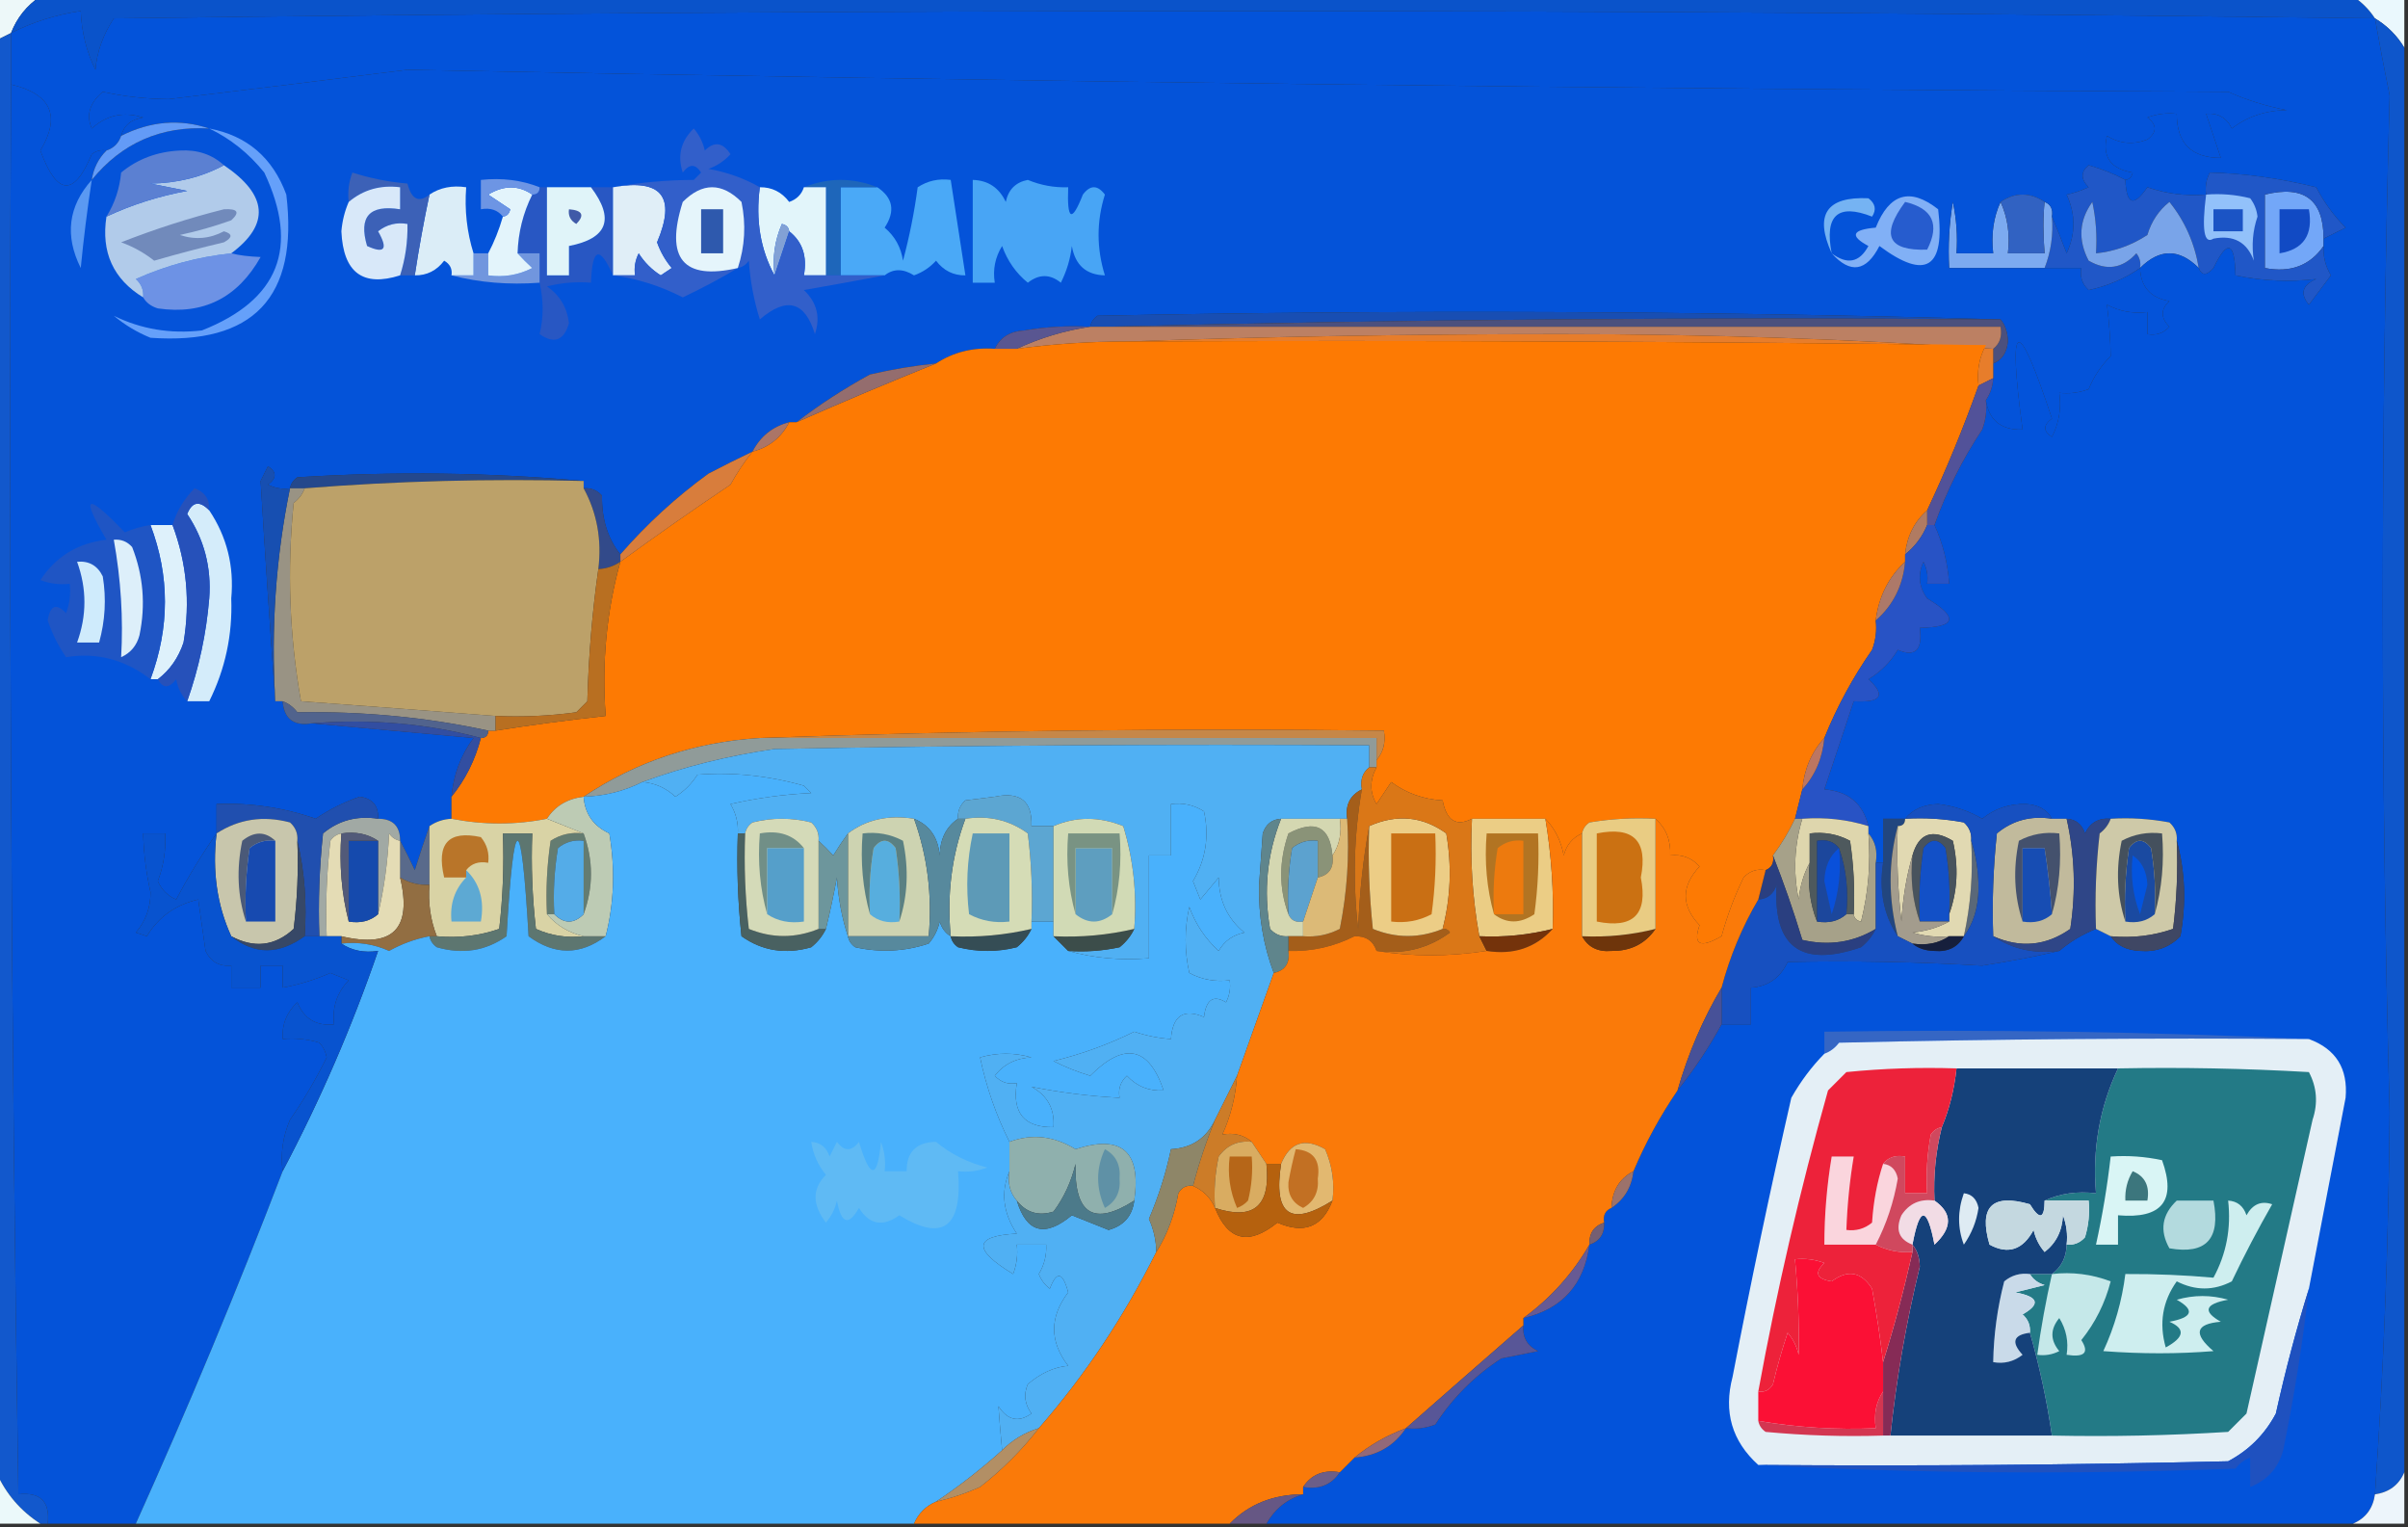 <?xml version="1.0" encoding="UTF-8"?>
<!DOCTYPE svg PUBLIC "-//W3C//DTD SVG 1.1//EN" "http://www.w3.org/Graphics/SVG/1.1/DTD/svg11.dtd">
<svg xmlns="http://www.w3.org/2000/svg" version="1.1" width="328px" height="208px" style="shape-rendering:geometricPrecision; text-rendering:geometricPrecision; image-rendering:optimizeQuality; fill-rule:evenodd; clip-rule:evenodd" xmlns:xlink="http://www.w3.org/1999/xlink">
<rect width="100%" height="100%" fill="#333333" stroke="none"/>
<g><path style="opacity:1" fill="#edf8f9" d="M -0.5,-0.5 C 1.5,-0.5 3.5,-0.5 5.5,-0.5C 3.633,0.76 2.3,2.427 1.5,4.5C 0.833,4.833 0.167,5.167 -0.5,5.5C -0.5,3.5 -0.5,1.5 -0.5,-0.5 Z"/></g>
<g><path style="opacity:1" fill="#0a53ca" d="M 5.5,-0.5 C 110.5,-0.5 215.5,-0.5 320.5,-0.5C 321.694,0.272 322.694,1.272 323.5,2.5C 220.853,1.176 118.186,1.176 15.5,2.5C 14.037,4.729 13.204,7.063 13,9.5C 11.784,7.038 11.118,4.371 11,1.5C 7.62,1.998 4.453,2.998 1.5,4.5C 2.3,2.427 3.633,0.76 5.5,-0.5 Z"/></g>
<g><path style="opacity:1" fill="#eaf8fd" d="M 320.5,-0.5 C 322.833,-0.5 325.167,-0.5 327.5,-0.5C 327.5,1.833 327.5,4.167 327.5,6.5C 326.527,4.861 325.194,3.527 323.5,2.5C 322.694,1.272 321.694,0.272 320.5,-0.5 Z"/></g>
<g><path style="opacity:1" fill="#73a7f8" d="M 316.5,32.5 C 316.5,32.833 316.5,33.167 316.5,33.5C 314.653,36.172 311.986,37.172 308.5,36.5C 308.5,33.167 308.5,29.833 308.5,26.5C 313.836,25.184 316.503,27.184 316.5,32.5 Z"/></g>
<g><path style="opacity:1" fill="#2057c7" d="M 289.5,24.5 C 289.633,27.896 290.633,28.229 292.5,25.5C 295.084,26.393 297.751,26.726 300.5,26.5C 300.351,25.448 300.517,24.448 301,23.5C 305.678,23.608 310.511,24.275 315.5,25.5C 316.567,27.559 317.9,29.392 319.5,31C 318.473,31.513 317.473,32.013 316.5,32.5C 316.503,27.184 313.836,25.184 308.5,26.5C 308.5,29.833 308.5,33.167 308.5,36.5C 311.986,37.172 314.653,36.172 316.5,33.5C 316.421,34.931 316.754,36.264 317.5,37.5C 316.5,38.833 315.5,40.167 314.5,41.5C 313.261,39.993 313.595,38.826 315.5,38C 311.89,38.432 308.224,38.265 304.5,37.5C 304.404,32.89 303.404,32.556 301.5,36.5C 300.571,37.55 299.905,37.55 299.5,36.5C 298.924,33.083 297.591,30.083 295.5,27.5C 294.05,28.655 293.05,30.155 292.5,32C 290.348,33.413 288.014,34.246 285.5,34.5C 285.663,32.143 285.497,29.81 285,27.5C 283.196,30.014 283.03,32.681 284.5,35.5C 286.949,36.91 289.116,36.576 291,34.5C 291.464,35.094 291.631,35.761 291.5,36.5C 289.42,37.946 287.087,38.946 284.5,39.5C 283.614,38.675 283.281,37.675 283.5,36.5C 281.833,36.5 280.167,36.5 278.5,36.5C 279.369,34.283 279.702,31.95 279.5,29.5C 280.163,31.042 280.83,32.709 281.5,34.5C 282.738,31.832 282.738,29.166 281.5,26.5C 282.397,26.331 283.397,25.998 284.5,25.5C 283.41,24.391 283.41,23.391 284.5,22.5C 286.336,23.028 288.003,23.694 289.5,24.5 Z"/></g>
<g><path style="opacity:1" fill="#114ac4" d="M 310.5,28.5 C 311.833,28.5 313.167,28.5 314.5,28.5C 315.113,31.969 313.779,33.969 310.5,34.5C 310.5,32.5 310.5,30.5 310.5,28.5 Z"/></g>
<g><path style="opacity:1" fill="#92c1fa" d="M 300.5,26.5 C 302.527,26.338 304.527,26.505 306.5,27C 307.059,27.725 307.392,28.558 307.5,29.5C 306.848,31.405 306.681,33.405 307,35.5C 306.072,32.965 304.238,31.965 301.5,32.5C 300.223,33.317 299.89,31.317 300.5,26.5 Z"/></g>
<g><path style="opacity:1" fill="#1b54c5" d="M 301.5,28.5 C 302.833,28.5 304.167,28.5 305.5,28.5C 305.5,29.5 305.5,30.5 305.5,31.5C 304.167,31.5 302.833,31.5 301.5,31.5C 301.5,30.5 301.5,29.5 301.5,28.5 Z"/></g>
<g><path style="opacity:1" fill="#79a4e9" d="M 299.5,36.5 C 296.833,33.833 294.167,33.833 291.5,36.5C 291.631,35.761 291.464,35.094 291,34.5C 289.116,36.576 286.949,36.91 284.5,35.5C 283.03,32.681 283.196,30.014 285,27.5C 285.497,29.81 285.663,32.143 285.5,34.5C 288.014,34.246 290.348,33.413 292.5,32C 293.05,30.155 294.05,28.655 295.5,27.5C 297.591,30.083 298.924,33.083 299.5,36.5 Z"/></g>
<g><path style="opacity:1" fill="#7caaf0" d="M 272.5,27.5 C 273.468,29.607 273.802,31.941 273.5,34.5C 275.167,34.5 276.833,34.5 278.5,34.5C 278.285,31.856 278.285,29.523 278.5,27.5C 279.338,27.842 279.672,28.508 279.5,29.5C 279.702,31.95 279.369,34.283 278.5,36.5C 274.167,36.5 269.833,36.5 265.5,36.5C 265.335,33.482 265.502,30.482 266,27.5C 266.497,29.81 266.663,32.143 266.5,34.5C 268.167,34.5 269.833,34.5 271.5,34.5C 271.198,31.941 271.532,29.607 272.5,27.5 Z"/></g>
<g><path style="opacity:1" fill="#0353da" d="M 323.5,2.5 C 324.119,5.994 324.786,9.494 325.5,13C 324.258,58.998 324.258,105.165 325.5,151.5C 325.372,168.86 324.705,186.194 323.5,203.5C 323.229,205.43 322.229,206.764 320.5,207.5C 271.167,207.5 221.833,207.5 172.5,207.5C 173.672,205.461 175.338,204.128 177.5,203.5C 177.5,203.167 177.5,202.833 177.5,202.5C 179.698,202.88 181.365,202.213 182.5,200.5C 183.167,199.833 183.833,199.167 184.5,198.5C 187.546,198.275 189.879,196.942 191.5,194.5C 192.873,194.657 194.207,194.49 195.5,194C 197.895,190.333 200.895,187.333 204.5,185C 206.167,184.667 207.833,184.333 209.5,184C 208.027,183.29 207.36,182.124 207.5,180.5C 207.5,180.167 207.5,179.833 207.5,179.5C 212.788,178.276 215.788,174.943 216.5,169.5C 217.906,169.027 218.573,168.027 218.5,166.5C 218.328,165.508 218.662,164.842 219.5,164.5C 221.25,163.341 222.25,161.674 222.5,159.5C 224.118,155.664 226.118,151.997 228.5,148.5C 230.735,145.709 232.735,142.709 234.5,139.5C 235.833,139.5 237.167,139.5 238.5,139.5C 238.5,137.833 238.5,136.167 238.5,134.5C 240.824,134.338 242.491,133.172 243.5,131C 252.283,130.816 261.117,130.982 270,131.5C 273.654,130.938 277.154,130.271 280.5,129.5C 281.979,128.241 283.646,127.241 285.5,126.5C 286.167,126.833 286.833,127.167 287.5,127.5C 288.334,128.748 289.667,129.415 291.5,129.5C 293.693,129.674 295.527,129.007 297,127.5C 297.814,122.98 297.647,118.646 296.5,114.5C 296.586,113.504 296.252,112.671 295.5,112C 292.854,111.503 290.187,111.336 287.5,111.5C 285.876,111.36 284.71,112.027 284,113.5C 283.583,112.244 282.75,111.577 281.5,111.5C 280.833,111.5 280.167,111.5 279.5,111.5C 278.848,110.275 277.681,109.608 276,109.5C 273.721,109.439 271.721,110.105 270,111.5C 268.156,110.422 266.156,109.755 264,109.5C 262.014,109.569 260.514,110.235 259.5,111.5C 258.5,111.5 257.5,111.5 256.5,111.5C 256.5,113.5 256.5,115.5 256.5,117.5C 256.167,117.5 255.833,117.5 255.5,117.5C 255.768,115.901 255.434,114.568 254.5,113.5C 254.5,113.167 254.5,112.833 254.5,112.5C 253.757,109.43 251.757,107.764 248.5,107.5C 249.829,103.528 251.162,99.528 252.5,95.5C 256.257,95.714 256.924,94.714 254.5,92.5C 256.167,91.5 257.5,90.167 258.5,88.5C 260.895,89.522 261.895,88.522 261.5,85.5C 266.467,85.416 266.8,84.082 262.5,81.5C 261.369,79.925 261.202,78.259 262,76.5C 262.483,77.448 262.649,78.448 262.5,79.5C 263.5,79.5 264.5,79.5 265.5,79.5C 265.306,76.67 264.639,74.004 263.5,71.5C 265.142,66.883 267.308,62.55 270,58.5C 270.49,57.207 270.657,55.873 270.5,54.5C 270.933,57.259 272.6,58.592 275.5,58.5C 273.436,43.164 274.769,42.664 279.5,57C 278.289,57.893 278.289,58.726 279.5,59.5C 280.466,57.604 280.799,55.604 280.5,53.5C 281.873,53.657 283.207,53.49 284.5,53C 285.184,51.307 286.184,49.807 287.5,48.5C 287.468,46.308 287.302,43.974 287,41.5C 288.699,42.406 290.533,42.739 292.5,42.5C 292.5,43.5 292.5,44.5 292.5,45.5C 293.675,45.719 294.675,45.386 295.5,44.5C 294.289,43.28 294.289,42.113 295.5,41C 292.928,40.569 291.594,39.069 291.5,36.5C 294.167,33.833 296.833,33.833 299.5,36.5C 299.905,37.55 300.571,37.55 301.5,36.5C 303.404,32.556 304.404,32.89 304.5,37.5C 308.224,38.265 311.89,38.432 315.5,38C 313.595,38.826 313.261,39.993 314.5,41.5C 315.5,40.167 316.5,38.833 317.5,37.5C 316.754,36.264 316.421,34.931 316.5,33.5C 316.5,33.167 316.5,32.833 316.5,32.5C 317.473,32.013 318.473,31.513 319.5,31C 317.9,29.392 316.567,27.559 315.5,25.5C 310.511,24.275 305.678,23.608 301,23.5C 300.517,24.448 300.351,25.448 300.5,26.5C 297.751,26.726 295.084,26.393 292.5,25.5C 290.633,28.229 289.633,27.896 289.5,24.5C 290.043,24.44 290.376,24.107 290.5,23.5C 287.478,22.996 286.311,21.329 287,18.5C 288.726,19.576 290.559,19.743 292.5,19C 293.833,18 293.833,17 292.5,16C 293.793,15.51 295.127,15.343 296.5,15.5C 296.5,19.5 298.5,21.5 302.5,21.5C 301.833,19.5 301.167,17.5 300.5,15.5C 302.124,15.36 303.29,16.027 304,17.5C 306.133,15.862 308.633,15.029 311.5,15C 308.728,14.474 306.062,13.641 303.5,12.5C 220.809,12.122 138.142,11.122 55.5,9.5C 44.672,10.874 33.838,12.208 23,13.5C 19.914,13.478 16.914,13.145 14,12.5C 12.212,14.004 11.712,15.671 12.5,17.5C 14.527,15.661 16.86,15.161 19.5,16C 17.881,16.235 16.881,17.069 16.5,18.5C 16.167,19.5 15.5,20.167 14.5,20.5C 13.761,20.369 13.094,20.536 12.5,21C 10.086,26.829 7.753,26.663 5.5,20.5C 8.323,15.803 6.989,12.803 1.5,11.5C 1.5,9.167 1.5,6.833 1.5,4.5C 4.453,2.998 7.62,1.998 11,1.5C 11.118,4.371 11.784,7.038 13,9.5C 13.204,7.063 14.037,4.729 15.5,2.5C 118.186,1.176 220.853,1.176 323.5,2.5 Z"/></g>
<g><path style="opacity:1" fill="#0453d9" d="M 289.5,24.5 C 288.003,23.694 286.336,23.028 284.5,22.5C 283.41,23.391 283.41,24.391 284.5,25.5C 283.397,25.998 282.397,26.331 281.5,26.5C 282.738,29.166 282.738,31.832 281.5,34.5C 280.83,32.709 280.163,31.042 279.5,29.5C 279.672,28.508 279.338,27.842 278.5,27.5C 276.5,26.167 274.5,26.167 272.5,27.5C 271.532,29.607 271.198,31.941 271.5,34.5C 269.833,34.5 268.167,34.5 266.5,34.5C 266.663,32.143 266.497,29.81 266,27.5C 265.502,30.482 265.335,33.482 265.5,36.5C 269.833,36.5 274.167,36.5 278.5,36.5C 280.167,36.5 281.833,36.5 283.5,36.5C 283.281,37.675 283.614,38.675 284.5,39.5C 287.087,38.946 289.42,37.946 291.5,36.5C 291.594,39.069 292.928,40.569 295.5,41C 294.289,42.113 294.289,43.28 295.5,44.5C 294.675,45.386 293.675,45.719 292.5,45.5C 292.5,44.5 292.5,43.5 292.5,42.5C 290.533,42.739 288.699,42.406 287,41.5C 287.302,43.974 287.468,46.308 287.5,48.5C 286.184,49.807 285.184,51.307 284.5,53C 283.207,53.49 281.873,53.657 280.5,53.5C 280.799,55.604 280.466,57.604 279.5,59.5C 278.289,58.726 278.289,57.893 279.5,57C 274.769,42.664 273.436,43.164 275.5,58.5C 272.6,58.592 270.933,57.259 270.5,54.5C 271.11,53.609 271.443,52.609 271.5,51.5C 271.5,50.833 271.5,50.167 271.5,49.5C 272.693,49.03 273.36,48.03 273.5,46.5C 273.48,45.274 273.147,44.274 272.5,43.5C 231.669,42.335 190.669,42.169 149.5,43C 148.944,43.383 148.611,43.883 148.5,44.5C 145.482,44.335 142.482,44.502 139.5,45C 137.563,45.122 136.23,45.955 135.5,47.5C 132.505,47.294 129.838,47.961 127.5,49.5C 124.478,49.804 121.478,50.304 118.5,51C 114.964,52.929 111.631,55.096 108.5,57.5C 108.167,57.5 107.833,57.5 107.5,57.5C 105.251,58.08 103.585,59.413 102.5,61.5C 100.534,62.441 98.534,63.441 96.5,64.5C 92.089,67.708 88.089,71.374 84.5,75.5C 82.78,73.342 81.947,70.675 82,67.5C 81.329,66.748 80.496,66.414 79.5,66.5C 79.5,66.167 79.5,65.833 79.5,65.5C 66.673,64.34 53.673,64.173 40.5,65C 39.944,65.383 39.611,65.883 39.5,66.5C 38.448,66.65 37.448,66.483 36.5,66C 37.711,65.107 37.711,64.274 36.5,63.5C 36.167,64.167 35.833,64.833 35.5,65.5C 36.12,75.648 36.786,85.648 37.5,95.5C 37.833,95.5 38.167,95.5 38.5,95.5C 38.694,97.912 40.027,98.912 42.5,98.5C 49.678,99.167 57.011,99.833 64.5,100.5C 62.756,102.876 61.756,105.543 61.5,108.5C 61.5,109.5 61.5,110.5 61.5,111.5C 60.391,111.557 59.391,111.89 58.5,112.5C 57.835,114.369 57.169,116.369 56.5,118.5C 55.828,117.051 55.161,115.718 54.5,114.5C 54.5,112.5 53.5,111.5 51.5,111.5C 51.582,109.748 50.749,108.748 49,108.5C 46.845,109.244 44.845,110.244 43,111.5C 38.627,109.974 34.127,109.308 29.5,109.5C 29.5,110.833 29.5,112.167 29.5,113.5C 27.498,116.349 25.665,119.349 24,122.5C 22.842,122.002 22.009,121.169 21.5,120C 22.287,117.901 22.62,115.734 22.5,113.5C 21.5,113.5 20.5,113.5 19.5,113.5C 19.572,116.193 19.905,118.86 20.5,121.5C 20.514,123.593 19.848,125.426 18.5,127C 19,127.167 19.5,127.333 20,127.5C 21.6,124.862 23.933,123.195 27,122.5C 27.333,124.833 27.667,127.167 28,129.5C 28.71,130.973 29.876,131.64 31.5,131.5C 31.5,132.5 31.5,133.5 31.5,134.5C 32.833,134.5 34.167,134.5 35.5,134.5C 35.5,133.5 35.5,132.5 35.5,131.5C 36.5,131.5 37.5,131.5 38.5,131.5C 38.5,132.5 38.5,133.5 38.5,134.5C 40.747,134.085 42.913,133.418 45,132.5C 45.833,132.833 46.667,133.167 47.5,133.5C 45.895,135.179 45.229,137.179 45.5,139.5C 43.088,139.756 41.421,138.756 40.5,136.5C 39.05,137.85 38.383,139.516 38.5,141.5C 40.199,141.34 41.866,141.506 43.5,142C 44.022,142.561 44.355,143.228 44.5,144C 43.049,146.953 41.382,149.787 39.5,152.5C 38.526,154.743 38.192,157.076 38.5,159.5C 32.291,175.703 25.625,191.703 18.5,207.5C 14.5,207.5 10.5,207.5 6.5,207.5C 6.833,204.5 5.5,203.167 2.5,203.5C 1.511,139.529 1.177,75.529 1.5,11.5C 6.989,12.803 8.323,15.803 5.5,20.5C 7.753,26.663 10.086,26.829 12.5,21C 13.094,20.536 13.761,20.369 14.5,20.5C 13.399,21.605 12.733,22.938 12.5,24.5C 16.602,19.462 21.935,17.129 28.5,17.5C 24.495,16.162 20.495,16.495 16.5,18.5C 16.881,17.069 17.881,16.235 19.5,16C 16.86,15.161 14.527,15.661 12.5,17.5C 11.712,15.671 12.212,14.004 14,12.5C 16.914,13.145 19.914,13.478 23,13.5C 33.838,12.208 44.672,10.874 55.5,9.5C 138.142,11.122 220.809,12.122 303.5,12.5C 306.062,13.641 308.728,14.474 311.5,15C 308.633,15.029 306.133,15.862 304,17.5C 303.29,16.027 302.124,15.36 300.5,15.5C 301.167,17.5 301.833,19.5 302.5,21.5C 298.5,21.5 296.5,19.5 296.5,15.5C 295.127,15.343 293.793,15.51 292.5,16C 293.833,17 293.833,18 292.5,19C 290.559,19.743 288.726,19.576 287,18.5C 286.311,21.329 287.478,22.996 290.5,23.5C 290.376,24.107 290.043,24.44 289.5,24.5 Z"/></g>
<g><path style="opacity:1" fill="#6d92e5" d="M 31.5,34.5 C 32.552,34.771 33.885,34.938 35.5,35C 32.362,40.569 27.695,42.903 21.5,42C 20.584,41.722 19.918,41.222 19.5,40.5C 19.586,39.504 19.252,38.671 18.5,38C 22.649,36.137 26.982,34.97 31.5,34.5 Z"/></g>
<g><path style="opacity:1" fill="#2857c3" d="M 73.5,25.5 C 73.833,25.5 74.167,25.5 74.5,25.5C 74.5,29.5 74.5,33.5 74.5,37.5C 75.5,37.5 76.5,37.5 77.5,37.5C 77.5,36.167 77.5,34.833 77.5,33.5C 82.757,32.483 83.757,29.816 80.5,25.5C 81.5,25.5 82.5,25.5 83.5,25.5C 83.5,29.5 83.5,33.5 83.5,37.5C 81.67,33.392 80.67,33.725 80.5,38.5C 78.473,38.338 76.473,38.505 74.5,39C 76.235,40.182 77.235,41.849 77.5,44C 76.828,46.39 75.495,46.89 73.5,45.5C 74.052,43.273 74.052,40.939 73.5,38.5C 73.5,37.167 73.5,35.833 73.5,34.5C 72.5,34.5 71.5,34.5 70.5,34.5C 70.584,31.673 71.25,29.006 72.5,26.5C 73.167,26.5 73.5,26.167 73.5,25.5 Z"/></g>
<g><path style="opacity:1" fill="#7196de" d="M 64.5,34.5 C 65.167,34.5 65.833,34.5 66.5,34.5C 66.5,35.5 66.5,36.5 66.5,37.5C 68.604,37.799 70.604,37.466 72.5,36.5C 71.757,35.818 71.091,35.151 70.5,34.5C 71.5,34.5 72.5,34.5 73.5,34.5C 73.5,35.833 73.5,37.167 73.5,38.5C 69.298,38.817 65.298,38.483 61.5,37.5C 62.5,37.5 63.5,37.5 64.5,37.5C 64.5,36.5 64.5,35.5 64.5,34.5 Z"/></g>
<g><path style="opacity:1" fill="#4aa9f7" d="M 120.5,37.5 C 118.5,37.5 116.5,37.5 114.5,37.5C 114.5,33.5 114.5,29.5 114.5,25.5C 116.167,25.5 117.833,25.5 119.5,25.5C 121.647,26.932 121.98,28.765 120.5,31C 121.893,32.171 122.727,33.671 123,35.5C 123.882,32.211 124.548,28.877 125,25.5C 126.356,24.62 127.856,24.287 129.5,24.5C 130.167,28.833 130.833,33.167 131.5,37.5C 129.857,37.52 128.524,36.853 127.5,35.5C 126.672,36.415 125.672,37.081 124.5,37.5C 123.02,36.568 121.687,36.568 120.5,37.5 Z"/></g>
<g><path style="opacity:1" fill="#81b0f6" d="M 249.5,34.5 C 251.619,36.087 253.286,35.754 254.5,33.5C 251.924,32.117 252.258,31.283 255.5,31C 257.356,26.33 260.19,25.497 264,28.5C 264.988,36.538 262.321,38.204 256,33.5C 254.215,36.993 252.048,37.326 249.5,34.5 Z"/></g>
<g><path style="opacity:1" fill="#48a5f5" d="M 132.5,24.5 C 134.592,24.561 136.092,25.561 137,27.5C 137.347,25.82 138.347,24.82 140,24.5C 141.766,25.233 143.599,25.567 145.5,25.5C 145.326,30.021 145.993,30.355 147.5,26.5C 148.5,25.167 149.5,25.167 150.5,26.5C 149.352,30.147 149.352,33.814 150.5,37.5C 147.95,37.439 146.45,36.106 146,33.5C 145.798,35.256 145.298,36.922 144.5,38.5C 143.033,37.305 141.533,37.305 140,38.5C 138.386,37.183 137.219,35.517 136.5,33.5C 135.548,35.045 135.215,36.712 135.5,38.5C 134.5,38.5 133.5,38.5 132.5,38.5C 132.5,33.833 132.5,29.167 132.5,24.5 Z"/></g>
<g><path style="opacity:1" fill="#e0eef7" d="M 83.5,25.5 C 90.133,24.3 92.133,26.8 89.5,33C 89.95,34.285 90.617,35.452 91.5,36.5C 91,36.833 90.5,37.167 90,37.5C 88.779,36.728 87.779,35.728 87,34.5C 86.517,35.448 86.35,36.448 86.5,37.5C 85.5,37.5 84.5,37.5 83.5,37.5C 83.5,33.5 83.5,29.5 83.5,25.5 Z"/></g>
<g><path style="opacity:1" fill="#e0f4f9" d="M 74.5,25.5 C 76.5,25.5 78.5,25.5 80.5,25.5C 83.757,29.816 82.757,32.483 77.5,33.5C 77.5,34.833 77.5,36.167 77.5,37.5C 76.5,37.5 75.5,37.5 74.5,37.5C 74.5,33.5 74.5,29.5 74.5,25.5 Z"/></g>
<g><path style="opacity:1" fill="#3162c2" d="M 272.5,27.5 C 274.5,26.167 276.5,26.167 278.5,27.5C 278.285,29.523 278.285,31.856 278.5,34.5C 276.833,34.5 275.167,34.5 273.5,34.5C 273.802,31.941 273.468,29.607 272.5,27.5 Z"/></g>
<g><path style="opacity:1" fill="#dbedf7" d="M 64.5,34.5 C 64.5,35.5 64.5,36.5 64.5,37.5C 63.5,37.5 62.5,37.5 61.5,37.5C 61.631,36.624 61.297,35.957 60.5,35.5C 59.476,36.853 58.143,37.52 56.5,37.5C 57.06,33.807 57.727,30.14 58.5,26.5C 59.919,25.549 61.585,25.215 63.5,25.5C 63.264,28.608 63.597,31.608 64.5,34.5 Z"/></g>
<g><path style="opacity:1" fill="#5a99f2" d="M 12.5,24.5 C 11.892,28.472 11.392,32.472 11,36.5C 8.793,32.091 9.293,28.091 12.5,24.5 Z"/></g>
<g><path style="opacity:1" fill="#405aa8" d="M 77.5,28.5 C 79.337,28.64 79.67,29.306 78.5,30.5C 77.703,30.043 77.369,29.376 77.5,28.5 Z"/></g>
<g><path style="opacity:1" fill="#e3f4fb" d="M 72.5,26.5 C 71.25,29.006 70.584,31.673 70.5,34.5C 71.091,35.151 71.757,35.818 72.5,36.5C 70.604,37.466 68.604,37.799 66.5,37.5C 66.5,36.5 66.5,35.5 66.5,34.5C 67.309,32.972 67.976,31.306 68.5,29.5C 69.043,29.44 69.376,29.107 69.5,28.5C 68.5,27.833 67.5,27.167 66.5,26.5C 68.636,25.207 70.636,25.207 72.5,26.5 Z"/></g>
<g><path style="opacity:1" fill="#265cce" d="M 259.5,27.5 C 263.264,28.385 264.264,30.552 262.5,34C 257.148,34.175 256.148,32.009 259.5,27.5 Z"/></g>
<g><path style="opacity:1" fill="#75b3f3" d="M 249.5,34.5 C 247.118,29.24 248.784,26.74 254.5,27C 255.451,27.718 255.617,28.551 255,29.5C 250.325,27.666 248.492,29.333 249.5,34.5 Z"/></g>
<g><path style="opacity:1" fill="#1e66ba" d="M 109.5,25.5 C 112.833,24.167 116.167,24.167 119.5,25.5C 117.833,25.5 116.167,25.5 114.5,25.5C 114.5,29.5 114.5,33.5 114.5,37.5C 113.833,37.5 113.167,37.5 112.5,37.5C 112.5,33.5 112.5,29.5 112.5,25.5C 111.5,25.5 110.5,25.5 109.5,25.5 Z"/></g>
<g><path style="opacity:1" fill="#e2f5fa" d="M 103.5,25.5 C 105.143,25.48 106.476,26.147 107.5,27.5C 108.522,27.145 109.189,26.478 109.5,25.5C 110.5,25.5 111.5,25.5 112.5,25.5C 112.5,29.5 112.5,33.5 112.5,37.5C 111.5,37.5 110.5,37.5 109.5,37.5C 109.975,34.918 109.308,32.918 107.5,31.5C 107.44,30.957 107.107,30.624 106.5,30.5C 105.526,32.743 105.192,35.076 105.5,37.5C 103.577,33.971 102.911,29.971 103.5,25.5 Z"/></g>
<g><path style="opacity:1" fill="#82a1d5" d="M 107.5,31.5 C 106.833,33.5 106.167,35.5 105.5,37.5C 105.192,35.076 105.526,32.743 106.5,30.5C 107.107,30.624 107.44,30.957 107.5,31.5 Z"/></g>
<g><path style="opacity:1" fill="#3c61b7" d="M 58.5,26.5 C 57.727,30.14 57.06,33.807 56.5,37.5C 55.833,37.5 55.167,37.5 54.5,37.5C 55.219,35.236 55.552,32.903 55.5,30.5C 54.022,30.238 52.689,30.571 51.5,31.5C 52.891,33.936 52.391,34.602 50,33.5C 48.823,29.508 50.323,27.842 54.5,28.5C 54.5,27.5 54.5,26.5 54.5,25.5C 51.812,25.166 49.479,25.832 47.5,27.5C 47.343,26.127 47.51,24.793 48,23.5C 50.405,24.274 52.905,24.774 55.5,25C 56.05,27.158 57.05,27.658 58.5,26.5 Z"/></g>
<g><path style="opacity:1" fill="#d8e8f9" d="M 54.5,37.5 C 49.42,39.115 46.754,37.115 46.5,31.5C 46.623,30.076 46.957,28.742 47.5,27.5C 49.479,25.832 51.812,25.166 54.5,25.5C 54.5,26.5 54.5,27.5 54.5,28.5C 50.323,27.842 48.823,29.508 50,33.5C 52.391,34.602 52.891,33.936 51.5,31.5C 52.689,30.571 54.022,30.238 55.5,30.5C 55.552,32.903 55.219,35.236 54.5,37.5 Z"/></g>
<g><path style="opacity:1" fill="#6d95e4" d="M 73.5,25.5 C 73.5,26.167 73.167,26.5 72.5,26.5C 70.636,25.207 68.636,25.207 66.5,26.5C 67.5,27.167 68.5,27.833 69.5,28.5C 69.376,29.107 69.043,29.44 68.5,29.5C 67.791,28.596 66.791,28.263 65.5,28.5C 65.5,27.167 65.5,25.833 65.5,24.5C 68.385,24.194 71.052,24.527 73.5,25.5 Z"/></g>
<g><path style="opacity:1" fill="#b1cbea" d="M 30.5,22.5 C 36.477,26.539 36.81,30.539 31.5,34.5C 26.982,34.97 22.649,36.137 18.5,38C 19.252,38.671 19.586,39.504 19.5,40.5C 15.422,38.007 13.755,34.34 14.5,29.5C 17.949,27.883 21.616,26.716 25.5,26C 23.833,25.667 22.167,25.333 20.5,25C 24.157,24.95 27.49,24.117 30.5,22.5 Z"/></g>
<g><path style="opacity:1" fill="#718abb" d="M 30.5,28.5 C 32.379,28.393 32.712,28.893 31.5,30C 29.212,30.822 26.878,31.489 24.5,32C 26.567,32.687 28.567,32.52 30.5,31.5C 31.696,31.846 31.696,32.346 30.5,33C 27.312,33.755 24.145,34.589 21,35.5C 19.629,34.419 18.129,33.586 16.5,33C 21.134,31.182 25.801,29.682 30.5,28.5 Z"/></g>
<g><path style="opacity:1" fill="#5b80d2" d="M 30.5,22.5 C 27.49,24.117 24.157,24.95 20.5,25C 22.167,25.333 23.833,25.667 25.5,26C 21.616,26.716 17.949,27.883 14.5,29.5C 15.63,27.685 16.296,25.685 16.5,23.5C 18.739,21.65 21.406,20.65 24.5,20.5C 26.883,20.361 28.883,21.028 30.5,22.5 Z"/></g>
<g><path style="opacity:1" fill="#325fca" d="M 103.5,25.5 C 102.911,29.971 103.577,33.971 105.5,37.5C 106.167,35.5 106.833,33.5 107.5,31.5C 109.308,32.918 109.975,34.918 109.5,37.5C 110.5,37.5 111.5,37.5 112.5,37.5C 113.167,37.5 113.833,37.5 114.5,37.5C 116.5,37.5 118.5,37.5 120.5,37.5C 116.979,38.166 113.313,38.833 109.5,39.5C 111.279,41.193 111.779,43.193 111,45.5C 109.643,41.034 107.143,40.368 103.5,43.5C 102.682,40.893 102.182,38.226 102,35.5C 101.617,36.056 101.117,36.389 100.5,36.5C 98.162,37.906 95.662,39.239 93,40.5C 89.981,38.943 86.814,37.943 83.5,37.5C 84.5,37.5 85.5,37.5 86.5,37.5C 86.35,36.448 86.517,35.448 87,34.5C 87.779,35.728 88.779,36.728 90,37.5C 90.5,37.167 91,36.833 91.5,36.5C 90.617,35.452 89.95,34.285 89.5,33C 92.133,26.8 90.133,24.3 83.5,25.5C 87.066,24.85 90.733,24.517 94.5,24.5C 94.833,24.167 95.167,23.833 95.5,23.5C 94.726,22.289 93.893,22.289 93,23.5C 92.244,21.191 92.744,19.191 94.5,17.5C 95.251,18.376 95.751,19.376 96,20.5C 97.297,19.216 98.464,19.383 99.5,21C 98.672,21.915 97.672,22.581 96.5,23C 99.031,23.448 101.364,24.281 103.5,25.5 Z"/></g>
<g><path style="opacity:1" fill="#e5f5fb" d="M 100.5,36.5 C 93.056,38.205 90.556,35.205 93,27.5C 95.667,24.833 98.333,24.833 101,27.5C 101.634,30.555 101.468,33.555 100.5,36.5 Z"/></g>
<g><path style="opacity:1" fill="#2e59ad" d="M 95.5,28.5 C 96.5,28.5 97.5,28.5 98.5,28.5C 98.5,30.5 98.5,32.5 98.5,34.5C 97.5,34.5 96.5,34.5 95.5,34.5C 95.5,32.5 95.5,30.5 95.5,28.5 Z"/></g>
<g><path style="opacity:1" fill="#639bf7" d="M 28.5,17.5 C 21.935,17.129 16.602,19.462 12.5,24.5C 12.733,22.938 13.399,21.605 14.5,20.5C 15.5,20.167 16.167,19.5 16.5,18.5C 20.495,16.495 24.495,16.162 28.5,17.5 Z"/></g>
<g><path style="opacity:1" fill="#184eb3" d="M 272.5,43.5 C 231.663,43.168 190.997,43.501 150.5,44.5C 149.833,44.5 149.167,44.5 148.5,44.5C 148.611,43.883 148.944,43.383 149.5,43C 190.669,42.169 231.669,42.335 272.5,43.5 Z"/></g>
<g><path style="opacity:1" fill="#4c507d" d="M 150.5,44.5 C 190.997,43.501 231.663,43.168 272.5,43.5C 273.147,44.274 273.48,45.274 273.5,46.5C 273.36,48.03 272.693,49.03 271.5,49.5C 271.5,48.833 271.5,48.167 271.5,47.5C 272.404,46.791 272.737,45.791 272.5,44.5C 231.833,44.5 191.167,44.5 150.5,44.5 Z"/></g>
<g><path style="opacity:1" fill="#65a0fa" d="M 28.5,17.5 C 33.647,18.473 37.147,21.473 39,26.5C 40.679,40.487 34.513,46.987 20.5,46C 18.668,45.252 17.001,44.252 15.5,43C 19.214,44.828 23.214,45.495 27.5,45C 37.986,40.861 40.819,33.695 36,23.5C 33.886,20.879 31.386,18.879 28.5,17.5 Z"/></g>
<g><path style="opacity:1" fill="#bc8063" d="M 148.5,44.5 C 149.167,44.5 149.833,44.5 150.5,44.5C 191.167,44.5 231.833,44.5 272.5,44.5C 272.737,45.791 272.404,46.791 271.5,47.5C 252.178,46.167 232.512,45.5 212.5,45.5C 192.664,45.5 172.997,45.833 153.5,46.5C 148.473,46.503 143.473,46.836 138.5,47.5C 141.688,46.018 145.021,45.018 148.5,44.5 Z"/></g>
<g><path style="opacity:1" fill="#595691" d="M 148.5,44.5 C 145.021,45.018 141.688,46.018 138.5,47.5C 137.5,47.5 136.5,47.5 135.5,47.5C 136.23,45.955 137.563,45.122 139.5,45C 142.482,44.502 145.482,44.335 148.5,44.5 Z"/></g>
<g><path style="opacity:1" fill="#e77d2b" d="M 153.5,46.5 C 172.997,45.833 192.664,45.5 212.5,45.5C 232.512,45.5 252.178,46.167 271.5,47.5C 271.5,48.167 271.5,48.833 271.5,49.5C 271.5,50.167 271.5,50.833 271.5,51.5C 270.833,51.833 270.167,52.167 269.5,52.5C 269.261,50.533 269.594,48.7 270.5,47C 231.501,46.5 192.501,46.333 153.5,46.5 Z"/></g>
<g><path style="opacity:1" fill="#fd7a03" d="M 153.5,46.5 C 192.501,46.333 231.501,46.5 270.5,47C 269.594,48.7 269.261,50.533 269.5,52.5C 267.449,58.27 265.116,63.937 262.5,69.5C 260.755,71.033 259.755,73.033 259.5,75.5C 259.5,75.833 259.5,76.167 259.5,76.5C 257.229,78.612 255.896,81.279 255.5,84.5C 255.657,85.873 255.49,87.207 255,88.5C 252.353,92.308 250.186,96.308 248.5,100.5C 246.759,102.395 245.759,104.728 245.5,107.5C 245.167,108.833 244.833,110.167 244.5,111.5C 243.692,113.22 242.692,114.887 241.5,116.5C 241.672,117.492 241.338,118.158 240.5,118.5C 239.325,118.281 238.325,118.614 237.5,119.5C 236.252,122.07 235.252,124.737 234.5,127.5C 231.57,129.178 230.57,128.678 231.5,126C 228.989,123.358 228.989,120.691 231.5,118C 230.437,116.812 229.103,116.312 227.5,116.5C 227.598,114.447 226.931,112.78 225.5,111.5C 222.482,111.335 219.482,111.502 216.5,112C 215.944,112.383 215.611,112.883 215.5,113.5C 214.21,114.058 213.377,115.058 213,116.5C 212.626,114.509 211.793,112.842 210.5,111.5C 207.167,111.5 203.833,111.5 200.5,111.5C 198.358,112.598 197.025,111.764 196.5,109C 193.89,108.853 191.556,108.019 189.5,106.5C 188.833,107.5 188.167,108.5 187.5,109.5C 186.566,107.905 186.566,106.239 187.5,104.5C 187.5,104.167 187.5,103.833 187.5,103.5C 188.434,102.432 188.768,101.099 188.5,99.5C 159.995,99.169 131.662,99.502 103.5,100.5C 94.646,101.053 86.646,103.72 79.5,108.5C 77.272,108.777 75.605,109.777 74.5,111.5C 70.21,112.355 65.876,112.355 61.5,111.5C 61.5,110.5 61.5,109.5 61.5,108.5C 63.396,106.163 64.73,103.496 65.5,100.5C 66.167,100.5 66.5,100.167 66.5,99.5C 66.833,99.5 67.167,99.5 67.5,99.5C 72.447,98.715 77.447,98.049 82.5,97.5C 81.953,90.26 82.62,83.26 84.5,76.5C 89.421,72.911 94.421,69.411 99.5,66C 100.386,64.385 101.386,62.885 102.5,61.5C 104.749,60.92 106.415,59.587 107.5,57.5C 107.833,57.5 108.167,57.5 108.5,57.5C 114.916,54.677 121.25,52.011 127.5,49.5C 129.838,47.961 132.505,47.294 135.5,47.5C 136.5,47.5 137.5,47.5 138.5,47.5C 143.473,46.836 148.473,46.503 153.5,46.5 Z"/></g>
<g><path style="opacity:1" fill="#0e56cb" d="M 323.5,2.5 C 325.194,3.527 326.527,4.861 327.5,6.5C 327.5,71.167 327.5,135.833 327.5,200.5C 326.764,202.229 325.43,203.229 323.5,203.5C 324.705,186.194 325.372,168.86 325.5,151.5C 324.258,105.165 324.258,58.998 325.5,13C 324.786,9.494 324.119,5.994 323.5,2.5 Z"/></g>
<g><path style="opacity:1" fill="#946d6e" d="M 127.5,49.5 C 121.25,52.011 114.916,54.677 108.5,57.5C 111.631,55.096 114.964,52.929 118.5,51C 121.478,50.304 124.478,49.804 127.5,49.5 Z"/></g>
<g><path style="opacity:1" fill="#525299" d="M 271.5,51.5 C 271.443,52.609 271.11,53.609 270.5,54.5C 270.657,55.873 270.49,57.207 270,58.5C 267.308,62.55 265.142,66.883 263.5,71.5C 263.167,71.5 262.833,71.5 262.5,71.5C 262.5,70.833 262.5,70.167 262.5,69.5C 265.116,63.937 267.449,58.27 269.5,52.5C 270.167,52.167 270.833,51.833 271.5,51.5 Z"/></g>
<g><path style="opacity:1" fill="#ab7567" d="M 107.5,57.5 C 106.415,59.587 104.749,60.92 102.5,61.5C 103.585,59.413 105.251,58.08 107.5,57.5 Z"/></g>
<g><path style="opacity:1" fill="#24488c" d="M 79.5,65.5 C 66.656,65.171 53.989,65.505 41.5,66.5C 40.833,66.5 40.167,66.5 39.5,66.5C 39.611,65.883 39.944,65.383 40.5,65C 53.673,64.173 66.673,64.34 79.5,65.5 Z"/></g>
<g><path style="opacity:1" fill="#d87d3c" d="M 102.5,61.5 C 101.386,62.885 100.386,64.385 99.5,66C 94.421,69.411 89.421,72.911 84.5,76.5C 84.5,76.167 84.5,75.833 84.5,75.5C 88.089,71.374 92.089,67.708 96.5,64.5C 98.534,63.441 100.534,62.441 102.5,61.5 Z"/></g>
<g><path style="opacity:1" fill="#999384" d="M 39.5,66.5 C 40.167,66.5 40.833,66.5 41.5,66.5C 41.217,67.289 40.717,67.956 40,68.5C 39.087,77.576 39.42,86.576 41,95.5C 49.932,96.154 58.765,96.821 67.5,97.5C 67.5,98.167 67.5,98.833 67.5,99.5C 67.167,99.5 66.833,99.5 66.5,99.5C 58.224,97.691 49.558,96.858 40.5,97C 39.956,96.283 39.289,95.783 38.5,95.5C 38.167,95.5 37.833,95.5 37.5,95.5C 36.9,85.572 37.567,75.905 39.5,66.5 Z"/></g>
<g><path style="opacity:1" fill="#324a8a" d="M 79.5,66.5 C 80.496,66.414 81.329,66.748 82,67.5C 81.947,70.675 82.78,73.342 84.5,75.5C 84.5,75.833 84.5,76.167 84.5,76.5C 83.609,77.11 82.609,77.443 81.5,77.5C 81.99,73.513 81.324,69.846 79.5,66.5 Z"/></g>
<g><path style="opacity:1" fill="#b07b62" d="M 262.5,69.5 C 262.5,70.167 262.5,70.833 262.5,71.5C 261.857,73.076 260.857,74.41 259.5,75.5C 259.755,73.033 260.755,71.033 262.5,69.5 Z"/></g>
<g><path style="opacity:1" fill="#def1fb" d="M 20.5,71.5 C 21.5,71.5 22.5,71.5 23.5,71.5C 25.43,76.652 25.93,81.986 25,87.5C 24.303,89.584 23.136,91.251 21.5,92.5C 21.167,92.5 20.833,92.5 20.5,92.5C 23.121,85.438 23.121,78.438 20.5,71.5 Z"/></g>
<g><path style="opacity:1" fill="#d4ecfa" d="M 28.5,69.5 C 30.908,73.1 31.908,77.1 31.5,81.5C 31.68,86.454 30.68,91.121 28.5,95.5C 27.5,95.5 26.5,95.5 25.5,95.5C 27.101,90.964 28.101,86.297 28.5,81.5C 28.814,77.283 27.814,73.45 25.5,70C 26.177,68.317 27.177,68.15 28.5,69.5 Z"/></g>
<g><path style="opacity:1" fill="#2853c5" d="M 262.5,71.5 C 262.833,71.5 263.167,71.5 263.5,71.5C 264.639,74.004 265.306,76.67 265.5,79.5C 264.5,79.5 263.5,79.5 262.5,79.5C 262.649,78.448 262.483,77.448 262,76.5C 261.202,78.259 261.369,79.925 262.5,81.5C 266.8,84.082 266.467,85.416 261.5,85.5C 261.895,88.522 260.895,89.522 258.5,88.5C 257.5,90.167 256.167,91.5 254.5,92.5C 256.924,94.714 256.257,95.714 252.5,95.5C 251.162,99.528 249.829,103.528 248.5,107.5C 251.757,107.764 253.757,109.43 254.5,112.5C 251.609,111.597 248.609,111.264 245.5,111.5C 245.167,111.5 244.833,111.5 244.5,111.5C 244.833,110.167 245.167,108.833 245.5,107.5C 247.241,105.605 248.241,103.272 248.5,100.5C 250.186,96.308 252.353,92.308 255,88.5C 255.49,87.207 255.657,85.873 255.5,84.5C 257.873,82.421 259.206,79.754 259.5,76.5C 259.5,76.167 259.5,75.833 259.5,75.5C 260.857,74.41 261.857,73.076 262.5,71.5 Z"/></g>
<g><path style="opacity:1" fill="#1f55c4" d="M 20.5,71.5 C 23.121,78.438 23.121,85.438 20.5,92.5C 17.002,89.812 13.168,88.812 9,89.5C 7.924,87.933 7.091,86.266 6.5,84.5C 6.824,82.431 7.658,82.098 9,83.5C 9.49,82.207 9.657,80.873 9.5,79.5C 8.127,79.657 6.793,79.49 5.5,79C 7.597,75.79 10.597,73.956 14.5,73.5C 10.905,67.355 11.738,67.022 17,72.5C 18.139,72.011 19.305,71.677 20.5,71.5 Z"/></g>
<g><path style="opacity:1" fill="#ddeffa" d="M 15.5,73.5 C 16.496,73.414 17.329,73.748 18,74.5C 19.52,78.375 19.854,82.375 19,86.5C 18.632,87.91 17.799,88.91 16.5,89.5C 16.806,84.248 16.473,78.914 15.5,73.5 Z"/></g>
<g><path style="opacity:1" fill="#ad7969" d="M 259.5,76.5 C 259.206,79.754 257.873,82.421 255.5,84.5C 255.896,81.279 257.229,78.612 259.5,76.5 Z"/></g>
<g><path style="opacity:1" fill="#cfebfc" d="M 10.5,76.5 C 12.124,76.36 13.29,77.027 14,78.5C 14.495,81.531 14.329,84.531 13.5,87.5C 12.5,87.5 11.5,87.5 10.5,87.5C 11.833,83.833 11.833,80.167 10.5,76.5 Z"/></g>
<g><path style="opacity:1" fill="#2651ba" d="M 28.5,69.5 C 27.177,68.15 26.177,68.317 25.5,70C 27.814,73.45 28.814,77.283 28.5,81.5C 28.101,86.297 27.101,90.964 25.5,95.5C 24.732,94.737 24.232,93.737 24,92.5C 23.023,93.774 22.189,93.774 21.5,92.5C 23.136,91.251 24.303,89.584 25,87.5C 25.93,81.986 25.43,76.652 23.5,71.5C 24.065,69.614 25.065,67.947 26.5,66.5C 27.919,67.005 28.585,68.005 28.5,69.5 Z"/></g>
<g><path style="opacity:1" fill="#174fb1" d="M 39.5,66.5 C 37.567,75.905 36.9,85.572 37.5,95.5C 36.786,85.648 36.12,75.648 35.5,65.5C 35.833,64.833 36.167,64.167 36.5,63.5C 37.711,64.274 37.711,65.107 36.5,66C 37.448,66.483 38.448,66.65 39.5,66.5 Z"/></g>
<g><path style="opacity:1" fill="#bca169" d="M 79.5,65.5 C 79.5,65.833 79.5,66.167 79.5,66.5C 81.324,69.846 81.99,73.513 81.5,77.5C 80.672,83.319 80.172,89.319 80,95.5C 79.5,96 79,96.5 78.5,97C 74.848,97.499 71.182,97.665 67.5,97.5C 58.765,96.821 49.932,96.154 41,95.5C 39.42,86.576 39.087,77.576 40,68.5C 40.717,67.956 41.217,67.289 41.5,66.5C 53.989,65.505 66.656,65.171 79.5,65.5 Z"/></g>
<g><path style="opacity:1" fill="#1258cc" d="M 1.5,4.5 C 1.5,6.833 1.5,9.167 1.5,11.5C 1.177,75.529 1.511,139.529 2.5,203.5C 5.5,203.167 6.833,204.5 6.5,207.5C 6.167,207.5 5.833,207.5 5.5,207.5C 2.8,205.766 0.8,203.432 -0.5,200.5C -0.5,135.5 -0.5,70.5 -0.5,5.5C 0.167,5.167 0.833,4.833 1.5,4.5 Z"/></g>
<g><path style="opacity:1" fill="#51638d" d="M 38.5,95.5 C 39.289,95.783 39.956,96.283 40.5,97C 49.558,96.858 58.224,97.691 66.5,99.5C 66.5,100.167 66.167,100.5 65.5,100.5C 58.239,98.535 50.573,97.868 42.5,98.5C 40.027,98.912 38.694,97.912 38.5,95.5 Z"/></g>
<g><path style="opacity:1" fill="#b86f21" d="M 84.5,76.5 C 82.62,83.26 81.953,90.26 82.5,97.5C 77.447,98.049 72.447,98.715 67.5,99.5C 67.5,98.833 67.5,98.167 67.5,97.5C 71.182,97.665 74.848,97.499 78.5,97C 79,96.5 79.5,96 80,95.5C 80.172,89.319 80.672,83.319 81.5,77.5C 82.609,77.443 83.609,77.11 84.5,76.5 Z"/></g>
<g><path style="opacity:1" fill="#324ea1" d="M 42.5,98.5 C 50.573,97.868 58.239,98.535 65.5,100.5C 64.73,103.496 63.396,106.163 61.5,108.5C 61.756,105.543 62.756,102.876 64.5,100.5C 57.011,99.833 49.678,99.167 42.5,98.5 Z"/></g>
<g><path style="opacity:1" fill="#c68748" d="M 103.5,100.5 C 131.662,99.502 159.995,99.169 188.5,99.5C 188.768,101.099 188.434,102.432 187.5,103.5C 187.5,102.5 187.5,101.5 187.5,100.5C 159.5,100.5 131.5,100.5 103.5,100.5 Z"/></g>
<g><path style="opacity:1" fill="#909b99" d="M 103.5,100.5 C 131.5,100.5 159.5,100.5 187.5,100.5C 187.5,101.5 187.5,102.5 187.5,103.5C 187.5,103.833 187.5,104.167 187.5,104.5C 187.167,104.5 186.833,104.5 186.5,104.5C 186.5,103.5 186.5,102.5 186.5,101.5C 159.498,101.333 132.498,101.5 105.5,102C 99.094,102.934 93.094,104.434 87.5,106.5C 84.994,107.75 82.327,108.416 79.5,108.5C 86.646,103.72 94.646,101.053 103.5,100.5 Z"/></g>
<g><path style="opacity:1" fill="#50b0f3" d="M 186.5,104.5 C 185.596,105.209 185.263,106.209 185.5,107.5C 183.896,108.287 183.229,109.62 183.5,111.5C 183.167,111.5 182.833,111.5 182.5,111.5C 179.833,111.5 177.167,111.5 174.5,111.5C 173.25,111.577 172.417,112.244 172,113.5C 171.833,115.833 171.667,118.167 171.5,120.5C 171.412,124.719 172.078,128.719 173.5,132.5C 171.824,137.181 170.157,141.848 168.5,146.5C 167.508,148.456 166.508,150.456 165.5,152.5C 164.318,155.009 162.318,156.343 159.5,156.5C 158.828,159.71 157.828,162.876 156.5,166C 157.148,167.44 157.481,168.94 157.5,170.5C 153.118,179.304 147.784,187.304 141.5,194.5C 139.589,195.075 137.922,196.075 136.5,197.5C 136.302,195.425 136.135,193.425 136,191.5C 137.241,193.421 138.741,193.754 140.5,192.5C 139.572,191.232 139.405,189.899 140,188.5C 141.778,186.993 143.611,186.16 145.5,186C 142.951,182.688 142.951,179.355 145.5,176C 144.763,173.201 143.93,173.034 143,175.5C 142.308,174.975 141.808,174.308 141.5,173.5C 142.246,172.264 142.579,170.93 142.5,169.5C 141.167,169.5 139.833,169.5 138.5,169.5C 138.657,170.873 138.49,172.207 138,173.5C 132.458,170.143 132.624,168.31 138.5,168C 136.623,165.181 136.29,162.347 137.5,159.5C 137.232,161.099 137.566,162.432 138.5,163.5C 139.839,167.887 142.339,168.553 146,165.5C 147.667,166.167 149.333,166.833 151,167.5C 153.074,166.928 154.24,165.595 154.5,163.5C 155.47,156.797 152.803,154.464 146.5,156.5C 143.558,154.696 140.558,154.363 137.5,155.5C 135.678,151.868 134.344,148.034 133.5,144C 135.833,143.333 138.167,143.333 140.5,144C 138.381,144.098 136.714,144.931 135.5,146.5C 136.325,147.386 137.325,147.719 138.5,147.5C 137.848,151.56 139.515,153.56 143.5,153.5C 143.677,151.019 142.677,149.186 140.5,148C 144.392,148.783 148.392,149.283 152.5,149.5C 152.281,148.325 152.614,147.325 153.5,146.5C 154.85,147.95 156.516,148.617 158.5,148.5C 156.472,142.515 153.139,141.849 148.5,146.5C 146.775,145.985 145.108,145.318 143.5,144.5C 147.347,143.552 151.014,142.219 154.5,140.5C 156.135,141.046 157.801,141.38 159.5,141.5C 159.722,138.315 161.222,137.315 164,138.5C 164.284,136.114 165.284,135.448 167,136.5C 167.483,135.552 167.649,134.552 167.5,133.5C 165.533,133.739 163.699,133.406 162,132.5C 161.333,129.5 161.333,126.5 162,123.5C 162.836,125.842 164.17,127.842 166,129.5C 166.772,128.151 167.939,127.318 169.5,127C 167.197,125.115 166.03,122.615 166,119.5C 165.167,120.5 164.333,121.5 163.5,122.5C 163.167,121.667 162.833,120.833 162.5,120C 164.238,117.07 164.738,113.903 164,110.5C 162.644,109.62 161.144,109.286 159.5,109.5C 159.5,111.833 159.5,114.167 159.5,116.5C 158.5,116.5 157.5,116.5 156.5,116.5C 156.5,121.167 156.5,125.833 156.5,130.5C 152.629,130.815 148.962,130.482 145.5,129.5C 147.857,129.663 150.19,129.497 152.5,129C 153.381,128.292 154.047,127.458 154.5,126.5C 154.879,121.703 154.379,117.036 153,112.5C 149.731,111.182 146.565,111.182 143.5,112.5C 142.5,112.5 141.5,112.5 140.5,112.5C 140.625,109.107 138.958,107.774 135.5,108.5C 134.167,108.667 132.833,108.833 131.5,109C 130.748,109.671 130.414,110.504 130.5,111.5C 128.883,112.589 128.05,114.256 128,116.5C 127.78,114.027 126.614,112.36 124.5,111.5C 120.988,110.945 117.988,111.612 115.5,113.5C 114.842,114.398 114.176,115.398 113.5,116.5C 112.818,115.757 112.151,115.091 111.5,114.5C 111.586,113.504 111.252,112.671 110.5,112C 107.833,111.333 105.167,111.333 102.5,112C 101.944,112.383 101.611,112.883 101.5,113.5C 101.167,113.5 100.833,113.5 100.5,113.5C 100.579,112.07 100.246,110.736 99.5,109.5C 103.122,108.675 106.789,108.175 110.5,108C 110.167,107.667 109.833,107.333 109.5,107C 104.669,105.629 99.836,105.129 95,105.5C 94.221,106.728 93.221,107.728 92,108.5C 90.7,107.293 89.2,106.626 87.5,106.5C 93.094,104.434 99.094,102.934 105.5,102C 132.498,101.5 159.498,101.333 186.5,101.5C 186.5,102.5 186.5,103.5 186.5,104.5 Z"/></g>
<g><path style="opacity:1" fill="#bc7661" d="M 248.5,100.5 C 248.241,103.272 247.241,105.605 245.5,107.5C 245.759,104.728 246.759,102.395 248.5,100.5 Z"/></g>
<g><path style="opacity:1" fill="#5ca6d2" d="M 143.5,112.5 C 143.5,116.833 143.5,121.167 143.5,125.5C 142.5,125.5 141.5,125.5 140.5,125.5C 140.666,121.486 140.499,117.486 140,113.5C 137.519,111.686 134.685,111.02 131.5,111.5C 131.167,111.5 130.833,111.5 130.5,111.5C 130.414,110.504 130.748,109.671 131.5,109C 132.833,108.833 134.167,108.667 135.5,108.5C 138.958,107.774 140.625,109.107 140.5,112.5C 141.5,112.5 142.5,112.5 143.5,112.5 Z"/></g>
<g><path style="opacity:1" fill="#a1a9a4" d="M 51.5,111.5 C 53.5,111.5 54.5,112.5 54.5,114.5C 53.883,114.389 53.383,114.056 53,113.5C 52.823,117.356 52.323,121.023 51.5,124.5C 51.5,121.167 51.5,117.833 51.5,114.5C 50.081,113.549 48.415,113.216 46.5,113.5C 45.883,113.611 45.383,113.944 45,114.5C 44.501,118.821 44.334,123.154 44.5,127.5C 44.167,127.5 43.833,127.5 43.5,127.5C 43.334,122.821 43.501,118.155 44,113.5C 46.135,111.722 48.635,111.055 51.5,111.5 Z"/></g>
<g><path style="opacity:1" fill="#ebcd85" d="M 200.5,111.5 C 203.833,111.5 207.167,111.5 210.5,111.5C 211.329,116.453 211.663,121.453 211.5,126.5C 208.236,127.324 204.902,127.658 201.5,127.5C 200.551,122.26 200.218,116.927 200.5,111.5 Z"/></g>
<g><path style="opacity:1" fill="#8a9378" d="M 181.5,116.5 C 181.715,118.179 181.048,119.179 179.5,119.5C 179.5,117.833 179.5,116.167 179.5,114.5C 178.178,114.33 177.011,114.663 176,115.5C 175.502,118.482 175.335,121.482 175.5,124.5C 174.192,120.981 174.192,117.315 175.5,113.5C 179.157,111.562 181.157,112.562 181.5,116.5 Z"/></g>
<g><path style="opacity:1" fill="#204faf" d="M 51.5,111.5 C 48.635,111.055 46.135,111.722 44,113.5C 43.501,118.155 43.334,122.821 43.5,127.5C 42.833,127.5 42.167,127.5 41.5,127.5C 41.818,122.968 41.485,118.634 40.5,114.5C 40.586,113.504 40.252,112.671 39.5,112C 35.851,111.037 32.518,111.537 29.5,113.5C 29.5,112.167 29.5,110.833 29.5,109.5C 34.127,109.308 38.627,109.974 43,111.5C 44.845,110.244 46.845,109.244 49,108.5C 50.749,108.748 51.582,109.748 51.5,111.5 Z"/></g>
<g><path style="opacity:1" fill="#647c71" d="M 79.5,113.5 C 80.833,117.167 80.833,120.833 79.5,124.5C 79.5,121.167 79.5,117.833 79.5,114.5C 78.178,114.33 77.011,114.663 76,115.5C 75.502,118.482 75.335,121.482 75.5,124.5C 75.167,124.5 74.833,124.5 74.5,124.5C 74.335,121.15 74.502,117.817 75,114.5C 76.356,113.62 77.856,113.286 79.5,113.5 Z"/></g>
<g><path style="opacity:1" fill="#596a8b" d="M 58.5,112.5 C 58.5,115.167 58.5,117.833 58.5,120.5C 57.041,120.567 55.708,120.234 54.5,119.5C 54.5,117.833 54.5,116.167 54.5,114.5C 55.161,115.718 55.828,117.051 56.5,118.5C 57.169,116.369 57.835,114.369 58.5,112.5 Z"/></g>
<g><path style="opacity:1" fill="#d9d3a5" d="M 61.5,111.5 C 65.876,112.355 70.21,112.355 74.5,111.5C 76.167,112.167 77.833,112.833 79.5,113.5C 77.856,113.286 76.356,113.62 75,114.5C 74.502,117.817 74.335,121.15 74.5,124.5C 75.802,126.028 77.469,127.028 79.5,127.5C 77.207,127.756 75.041,127.423 73,126.5C 72.501,122.179 72.334,117.846 72.5,113.5C 71.167,113.5 69.833,113.5 68.5,113.5C 68.666,117.846 68.499,122.179 68,126.5C 65.281,127.444 62.447,127.777 59.5,127.5C 58.631,125.283 58.298,122.95 58.5,120.5C 58.5,117.833 58.5,115.167 58.5,112.5C 59.391,111.89 60.391,111.557 61.5,111.5 Z"/></g>
<g><path style="opacity:1" fill="#b97529" d="M 63.5,118.5 C 63.5,118.833 63.5,119.167 63.5,119.5C 62.5,119.5 61.5,119.5 60.5,119.5C 59.408,114.877 61.075,113.044 65.5,114C 66.337,115.011 66.67,116.178 66.5,117.5C 65.209,117.263 64.209,117.596 63.5,118.5 Z"/></g>
<g><path style="opacity:1" fill="#b27422" d="M 203.5,124.5 C 202.518,121.038 202.185,117.371 202.5,113.5C 204.833,113.5 207.167,113.5 209.5,113.5C 209.665,117.182 209.499,120.848 209,124.5C 207.057,125.807 205.223,125.807 203.5,124.5 Z"/></g>
<g><path style="opacity:1" fill="#ed7a0e" d="M 203.5,124.5 C 203.335,121.482 203.502,118.482 204,115.5C 205.011,114.663 206.178,114.33 207.5,114.5C 207.5,117.833 207.5,121.167 207.5,124.5C 206.167,124.5 204.833,124.5 203.5,124.5 Z"/></g>
<g><path style="opacity:1" fill="#c8c6ac" d="M 40.5,114.5 C 40.666,118.514 40.499,122.514 40,126.5C 37.458,128.838 34.625,129.172 31.5,127.5C 29.564,123.285 28.897,118.619 29.5,113.5C 32.518,111.537 35.851,111.037 39.5,112C 40.252,112.671 40.586,113.504 40.5,114.5 Z"/></g>
<g><path style="opacity:1" fill="#4a5978" d="M 37.5,114.5 C 36.178,114.33 35.011,114.663 34,115.5C 33.502,118.817 33.335,122.15 33.5,125.5C 32.357,122.024 32.19,118.358 33,114.5C 34.615,113.199 36.115,113.199 37.5,114.5 Z"/></g>
<g><path style="opacity:1" fill="#174ab0" d="M 37.5,114.5 C 37.5,118.167 37.5,121.833 37.5,125.5C 36.167,125.5 34.833,125.5 33.5,125.5C 33.335,122.15 33.502,118.817 34,115.5C 35.011,114.663 36.178,114.33 37.5,114.5 Z"/></g>
<g><path style="opacity:1" fill="#5d7670" d="M 79.5,127.5 C 80.5,127.5 81.5,127.5 82.5,127.5C 79.041,130.109 75.541,130.109 72,127.5C 71,110.167 70,110.167 69,127.5C 66.159,129.504 62.993,130.004 59.5,129C 58.944,128.617 58.611,128.117 58.5,127.5C 58.833,127.5 59.167,127.5 59.5,127.5C 62.447,127.777 65.281,127.444 68,126.5C 68.499,122.179 68.666,117.846 68.5,113.5C 69.833,113.5 71.167,113.5 72.5,113.5C 72.334,117.846 72.501,122.179 73,126.5C 75.041,127.423 77.207,127.756 79.5,127.5 Z"/></g>
<g><path style="opacity:1" fill="#5ca2cf" d="M 179.5,119.5 C 178.833,121.5 178.167,123.5 177.5,125.5C 176.508,125.672 175.842,125.338 175.5,124.5C 175.335,121.482 175.502,118.482 176,115.5C 177.011,114.663 178.178,114.33 179.5,114.5C 179.5,116.167 179.5,117.833 179.5,119.5 Z"/></g>
<g><path style="opacity:1" fill="#c1ba9c" d="M 279.5,111.5 C 280.167,111.5 280.833,111.5 281.5,111.5C 282.611,116.416 282.778,121.416 282,126.5C 278.718,128.818 275.218,129.151 271.5,127.5C 271.334,122.821 271.501,118.155 272,113.5C 274.135,111.722 276.635,111.055 279.5,111.5 Z"/></g>
<g><path style="opacity:1" fill="#44516d" d="M 279.5,124.5 C 279.296,121.482 278.963,118.482 278.5,115.5C 277.5,115.5 276.5,115.5 275.5,115.5C 275.5,118.833 275.5,122.167 275.5,125.5C 274.357,122.024 274.19,118.358 275,114.5C 276.699,113.594 278.533,113.261 280.5,113.5C 280.815,117.371 280.482,121.038 279.5,124.5 Z"/></g>
<g><path style="opacity:1" fill="#5da9d3" d="M 63.5,118.5 C 65.344,120.279 66.01,122.612 65.5,125.5C 64.167,125.5 62.833,125.5 61.5,125.5C 61.259,123.114 61.925,121.114 63.5,119.5C 63.5,119.167 63.5,118.833 63.5,118.5 Z"/></g>
<g><path style="opacity:1" fill="#ded6ad" d="M 245.5,111.5 C 248.609,111.264 251.609,111.597 254.5,112.5C 254.5,112.833 254.5,113.167 254.5,113.5C 254.824,117.555 254.491,121.555 253.5,125.5C 252.893,125.376 252.56,125.043 252.5,124.5C 252.665,121.15 252.498,117.817 252,114.5C 250.301,113.594 248.467,113.261 246.5,113.5C 246.5,114.833 246.5,116.167 246.5,117.5C 245.698,118.952 245.198,120.618 245,122.5C 244.245,118.745 244.411,115.078 245.5,111.5 Z"/></g>
<g><path style="opacity:1" fill="#5a6879" d="M 268.5,114.5 C 269.163,116.473 269.496,118.639 269.5,121C 269.467,123.61 268.8,125.777 267.5,127.5C 268.436,123.265 268.769,118.931 268.5,114.5 Z"/></g>
<g><path style="opacity:1" fill="#174db3" d="M 279.5,124.5 C 278.432,125.434 277.099,125.768 275.5,125.5C 275.5,122.167 275.5,118.833 275.5,115.5C 276.5,115.5 277.5,115.5 278.5,115.5C 278.963,118.482 279.296,121.482 279.5,124.5 Z"/></g>
<g><path style="opacity:1" fill="#2f4687" d="M 281.5,111.5 C 282.75,111.577 283.583,112.244 284,113.5C 284.71,112.027 285.876,111.36 287.5,111.5C 287.217,112.289 286.717,112.956 286,113.5C 285.501,117.821 285.334,122.154 285.5,126.5C 283.646,127.241 281.979,128.241 280.5,129.5C 277.123,129.932 274.123,129.265 271.5,127.5C 275.218,129.151 278.718,128.818 282,126.5C 282.778,121.416 282.611,116.416 281.5,111.5 Z"/></g>
<g><path style="opacity:1" fill="#d4d7b1" d="M 174.5,111.5 C 177.167,111.5 179.833,111.5 182.5,111.5C 182.784,113.415 182.451,115.081 181.5,116.5C 181.157,112.562 179.157,111.562 175.5,113.5C 174.192,117.315 174.192,120.981 175.5,124.5C 175.842,125.338 176.508,125.672 177.5,125.5C 177.5,126.167 177.5,126.833 177.5,127.5C 176.833,127.5 176.167,127.5 175.5,127.5C 174.504,127.586 173.671,127.252 173,126.5C 172.092,121.311 172.592,116.311 174.5,111.5 Z"/></g>
<g><path style="opacity:1" fill="#a45e1a" d="M 185.5,107.5 C 184.416,113.783 184.249,120.116 185,126.5C 185.174,121.649 185.674,116.982 186.5,112.5C 186.334,117.179 186.501,121.845 187,126.5C 190.165,127.792 193.332,127.792 196.5,126.5C 196.938,126.435 197.272,126.601 197.5,127C 194.553,129.164 191.219,129.998 187.5,129.5C 187.038,128.12 186.038,127.453 184.5,127.5C 181.673,128.932 178.673,129.599 175.5,129.5C 175.5,128.833 175.5,128.167 175.5,127.5C 176.167,127.5 176.833,127.5 177.5,127.5C 179.262,127.643 180.929,127.309 182.5,126.5C 183.494,121.544 183.827,116.544 183.5,111.5C 183.229,109.62 183.896,108.287 185.5,107.5 Z"/></g>
<g><path style="opacity:1" fill="#a6a189" d="M 244.5,111.5 C 244.833,111.5 245.167,111.5 245.5,111.5C 244.411,115.078 244.245,118.745 245,122.5C 245.198,120.618 245.698,118.952 246.5,117.5C 246.194,120.385 246.527,123.052 247.5,125.5C 249.099,125.768 250.432,125.434 251.5,124.5C 251.833,124.5 252.167,124.5 252.5,124.5C 252.56,125.043 252.893,125.376 253.5,125.5C 254.491,121.555 254.824,117.555 254.5,113.5C 255.434,114.568 255.768,115.901 255.5,117.5C 255.5,120.5 255.5,123.5 255.5,126.5C 252.436,128.343 249.103,128.843 245.5,128C 244.28,123.987 242.946,120.153 241.5,116.5C 242.692,114.887 243.692,113.22 244.5,111.5 Z"/></g>
<g><path style="opacity:1" fill="#4e595d" d="M 252.5,124.5 C 252.167,124.5 251.833,124.5 251.5,124.5C 251.81,121.287 251.477,118.287 250.5,115.5C 249.791,114.596 248.791,114.263 247.5,114.5C 247.5,118.167 247.5,121.833 247.5,125.5C 246.527,123.052 246.194,120.385 246.5,117.5C 246.5,116.167 246.5,114.833 246.5,113.5C 248.467,113.261 250.301,113.594 252,114.5C 252.498,117.817 252.665,121.15 252.5,124.5 Z"/></g>
<g><path style="opacity:1" fill="#1c479c" d="M 250.5,115.5 C 251.477,118.287 251.81,121.287 251.5,124.5C 250.432,125.434 249.099,125.768 247.5,125.5C 247.5,121.833 247.5,118.167 247.5,114.5C 248.791,114.263 249.791,114.596 250.5,115.5 Z"/></g>
<g><path style="opacity:1" fill="#0950da" d="M 250.5,115.5 C 250.817,118.572 250.484,121.572 249.5,124.5C 249.167,123 248.833,121.5 248.5,120C 248.569,118.014 249.235,116.514 250.5,115.5 Z"/></g>
<g><path style="opacity:1" fill="#dcba77" d="M 182.5,111.5 C 182.833,111.5 183.167,111.5 183.5,111.5C 183.827,116.544 183.494,121.544 182.5,126.5C 180.929,127.309 179.262,127.643 177.5,127.5C 177.5,126.833 177.5,126.167 177.5,125.5C 178.167,123.5 178.833,121.5 179.5,119.5C 181.048,119.179 181.715,118.179 181.5,116.5C 182.451,115.081 182.784,113.415 182.5,111.5 Z"/></g>
<g><path style="opacity:1" fill="#22467f" d="M 259.5,111.5 C 259.5,112.167 259.167,112.5 258.5,112.5C 257.2,117.4 257.2,122.4 258.5,127.5C 256.598,124.663 255.931,121.329 256.5,117.5C 256.5,115.5 256.5,113.5 256.5,111.5C 257.5,111.5 258.5,111.5 259.5,111.5 Z"/></g>
<g><path style="opacity:1" fill="#e1d9b2" d="M 259.5,111.5 C 262.187,111.336 264.854,111.503 267.5,112C 268.252,112.671 268.586,113.504 268.5,114.5C 268.769,118.931 268.436,123.265 267.5,127.5C 266.833,127.5 266.167,127.5 265.5,127.5C 263.801,127.66 262.134,127.494 260.5,127C 262.382,126.802 264.048,126.302 265.5,125.5C 265.5,125.167 265.5,124.833 265.5,124.5C 266.641,121.36 266.808,118.027 266,114.5C 263.189,112.82 261.356,113.487 260.5,116.5C 259.681,119.305 259.181,122.305 259,125.5C 258.501,121.179 258.334,116.846 258.5,112.5C 259.167,112.5 259.5,112.167 259.5,111.5 Z"/></g>
<g><path style="opacity:1" fill="#48535d" d="M 265.5,124.5 C 265.665,121.482 265.498,118.482 265,115.5C 264,114.167 263,114.167 262,115.5C 261.502,118.817 261.335,122.15 261.5,125.5C 260.523,122.713 260.19,119.713 260.5,116.5C 261.356,113.487 263.189,112.82 266,114.5C 266.808,118.027 266.641,121.36 265.5,124.5 Z"/></g>
<g><path style="opacity:1" fill="#1250c7" d="M 265.5,124.5 C 265.5,124.833 265.5,125.167 265.5,125.5C 264.167,125.5 262.833,125.5 261.5,125.5C 261.335,122.15 261.502,118.817 262,115.5C 263,114.167 264,114.167 265,115.5C 265.498,118.482 265.665,121.482 265.5,124.5 Z"/></g>
<g><path style="opacity:1" fill="#e4dcb5" d="M 46.5,113.5 C 46.183,117.702 46.517,121.702 47.5,125.5C 49.099,125.768 50.432,125.434 51.5,124.5C 52.323,121.023 52.823,117.356 53,113.5C 53.383,114.056 53.883,114.389 54.5,114.5C 54.5,116.167 54.5,117.833 54.5,119.5C 56.167,126.5 53.5,129.167 46.5,127.5C 45.833,127.5 45.167,127.5 44.5,127.5C 44.334,123.154 44.501,118.821 45,114.5C 45.383,113.944 45.883,113.611 46.5,113.5 Z"/></g>
<g><path style="opacity:1" fill="#154aad" d="M 51.5,114.5 C 51.5,117.833 51.5,121.167 51.5,124.5C 50.432,125.434 49.099,125.768 47.5,125.5C 47.5,121.833 47.5,118.167 47.5,114.5C 48.833,114.5 50.167,114.5 51.5,114.5 Z"/></g>
<g><path style="opacity:1" fill="#525a79" d="M 46.5,113.5 C 48.415,113.216 50.081,113.549 51.5,114.5C 50.167,114.5 48.833,114.5 47.5,114.5C 47.5,118.167 47.5,121.833 47.5,125.5C 46.517,121.702 46.183,117.702 46.5,113.5 Z"/></g>
<g><path style="opacity:1" fill="#bdcbb4" d="M 79.5,108.5 C 79.662,110.824 80.828,112.491 83,113.5C 83.815,118.352 83.648,123.019 82.5,127.5C 81.5,127.5 80.5,127.5 79.5,127.5C 77.469,127.028 75.802,126.028 74.5,124.5C 74.833,124.5 75.167,124.5 75.5,124.5C 76.833,125.833 78.167,125.833 79.5,124.5C 80.833,120.833 80.833,117.167 79.5,113.5C 77.833,112.833 76.167,112.167 74.5,111.5C 75.605,109.777 77.272,108.777 79.5,108.5 Z"/></g>
<g><path style="opacity:1" fill="#eccd86" d="M 196.5,126.5 C 193.332,127.792 190.165,127.792 187,126.5C 186.501,121.845 186.334,117.179 186.5,112.5C 190.269,110.827 193.769,111.16 197,113.5C 197.768,117.92 197.602,122.253 196.5,126.5 Z"/></g>
<g><path style="opacity:1" fill="#a39c8d" d="M 258.5,112.5 C 258.334,116.846 258.501,121.179 259,125.5C 259.181,122.305 259.681,119.305 260.5,116.5C 260.19,119.713 260.523,122.713 261.5,125.5C 262.833,125.5 264.167,125.5 265.5,125.5C 264.048,126.302 262.382,126.802 260.5,127C 262.134,127.494 263.801,127.66 265.5,127.5C 264.081,128.451 262.415,128.784 260.5,128.5C 259.833,128.167 259.167,127.833 258.5,127.5C 257.2,122.4 257.2,117.4 258.5,112.5 Z"/></g>
<g><path style="opacity:1" fill="#5f858c" d="M 174.5,111.5 C 172.592,116.311 172.092,121.311 173,126.5C 173.671,127.252 174.504,127.586 175.5,127.5C 175.5,128.167 175.5,128.833 175.5,129.5C 175.715,131.179 175.048,132.179 173.5,132.5C 172.078,128.719 171.412,124.719 171.5,120.5C 171.667,118.167 171.833,115.833 172,113.5C 172.417,112.244 173.25,111.577 174.5,111.5 Z"/></g>
<g><path style="opacity:1" fill="#2a3f80" d="M 241.5,116.5 C 242.946,120.153 244.28,123.987 245.5,128C 249.103,128.843 252.436,128.343 255.5,126.5C 255.047,127.458 254.381,128.292 253.5,129C 245.322,131.808 241.489,128.975 242,120.5C 241.583,121.756 240.75,122.423 239.5,122.5C 239.833,121.167 240.167,119.833 240.5,118.5C 241.338,118.158 241.672,117.492 241.5,116.5 Z"/></g>
<g><path style="opacity:1" fill="#cec9a8" d="M 287.5,111.5 C 290.187,111.336 292.854,111.503 295.5,112C 296.252,112.671 296.586,113.504 296.5,114.5C 296.666,118.514 296.499,122.514 296,126.5C 293.281,127.444 290.448,127.777 287.5,127.5C 286.833,127.167 286.167,126.833 285.5,126.5C 285.334,122.154 285.501,117.821 286,113.5C 286.717,112.956 287.217,112.289 287.5,111.5 Z"/></g>
<g><path style="opacity:1" fill="#1a4aa1" d="M 293.5,124.5 C 292.432,125.434 291.099,125.768 289.5,125.5C 289.335,122.15 289.502,118.817 290,115.5C 291,114.167 292,114.167 293,115.5C 293.498,118.482 293.665,121.482 293.5,124.5 Z"/></g>
<g><path style="opacity:1" fill="#44505d" d="M 293.5,124.5 C 293.665,121.482 293.498,118.482 293,115.5C 292,114.167 291,114.167 290,115.5C 289.502,118.817 289.335,122.15 289.5,125.5C 288.357,122.024 288.19,118.358 289,114.5C 290.699,113.594 292.533,113.261 294.5,113.5C 294.815,117.371 294.482,121.038 293.5,124.5 Z"/></g>
<g><path style="opacity:1" fill="#0354df" d="M 290.5,116.5 C 291.748,117.334 292.415,118.667 292.5,120.5C 292.167,121.833 291.833,123.167 291.5,124.5C 290.52,121.914 290.187,119.247 290.5,116.5 Z"/></g>
<g><path style="opacity:1" fill="#926e42" d="M 54.5,119.5 C 55.708,120.234 57.041,120.567 58.5,120.5C 58.298,122.95 58.631,125.283 59.5,127.5C 59.167,127.5 58.833,127.5 58.5,127.5C 56.559,127.869 54.725,128.536 53,129.5C 50.959,128.577 48.792,128.244 46.5,128.5C 46.5,128.167 46.5,127.833 46.5,127.5C 53.5,129.167 56.167,126.5 54.5,119.5 Z"/></g>
<g><path style="opacity:1" fill="#374867" d="M 40.5,114.5 C 41.485,118.634 41.818,122.968 41.5,127.5C 37.985,130.041 34.652,130.041 31.5,127.5C 34.625,129.172 37.458,128.838 40,126.5C 40.499,122.514 40.666,118.514 40.5,114.5 Z"/></g>
<g><path style="opacity:1" fill="#da7717" d="M 186.5,104.5 C 186.833,104.5 187.167,104.5 187.5,104.5C 186.566,106.239 186.566,107.905 187.5,109.5C 188.167,108.5 188.833,107.5 189.5,106.5C 191.556,108.019 193.89,108.853 196.5,109C 197.025,111.764 198.358,112.598 200.5,111.5C 200.218,116.927 200.551,122.26 201.5,127.5C 201.833,128.167 202.167,128.833 202.5,129.5C 197.327,130.293 192.327,130.293 187.5,129.5C 191.219,129.998 194.553,129.164 197.5,127C 197.272,126.601 196.938,126.435 196.5,126.5C 197.602,122.253 197.768,117.92 197,113.5C 193.769,111.16 190.269,110.827 186.5,112.5C 185.674,116.982 185.174,121.649 185,126.5C 184.249,120.116 184.416,113.783 185.5,107.5C 185.263,106.209 185.596,105.209 186.5,104.5 Z"/></g>
<g><path style="opacity:1" fill="#c96f14" d="M 189.5,113.5 C 191.5,113.5 193.5,113.5 195.5,113.5C 195.665,117.182 195.499,120.848 195,124.5C 193.301,125.406 191.467,125.739 189.5,125.5C 189.5,121.5 189.5,117.5 189.5,113.5 Z"/></g>
<g><path style="opacity:1" fill="#74330b" d="M 211.5,126.5 C 209.155,129.075 206.155,130.075 202.5,129.5C 202.167,128.833 201.833,128.167 201.5,127.5C 204.902,127.658 208.236,127.324 211.5,126.5 Z"/></g>
<g><path style="opacity:1" fill="#1750c0" d="M 279.5,111.5 C 276.635,111.055 274.135,111.722 272,113.5C 271.501,118.155 271.334,122.821 271.5,127.5C 274.123,129.265 277.123,129.932 280.5,129.5C 277.154,130.271 273.654,130.938 270,131.5C 261.117,130.982 252.283,130.816 243.5,131C 242.491,133.172 240.824,134.338 238.5,134.5C 238.5,136.167 238.5,137.833 238.5,139.5C 237.167,139.5 235.833,139.5 234.5,139.5C 234.5,137.833 234.5,136.167 234.5,134.5C 235.632,130.24 237.299,126.24 239.5,122.5C 240.75,122.423 241.583,121.756 242,120.5C 241.489,128.975 245.322,131.808 253.5,129C 254.381,128.292 255.047,127.458 255.5,126.5C 255.5,123.5 255.5,120.5 255.5,117.5C 255.833,117.5 256.167,117.5 256.5,117.5C 255.931,121.329 256.598,124.663 258.5,127.5C 259.167,127.833 259.833,128.167 260.5,128.5C 261.274,129.147 262.274,129.48 263.5,129.5C 265.355,129.66 266.688,128.993 267.5,127.5C 268.8,125.777 269.467,123.61 269.5,121C 269.496,118.639 269.163,116.473 268.5,114.5C 268.586,113.504 268.252,112.671 267.5,112C 264.854,111.503 262.187,111.336 259.5,111.5C 260.514,110.235 262.014,109.569 264,109.5C 266.156,109.755 268.156,110.422 270,111.5C 271.721,110.105 273.721,109.439 276,109.5C 277.681,109.608 278.848,110.275 279.5,111.5 Z"/></g>
<g><path style="opacity:1" fill="#161f3c" d="M 265.5,127.5 C 266.167,127.5 266.833,127.5 267.5,127.5C 266.688,128.993 265.355,129.66 263.5,129.5C 262.274,129.48 261.274,129.147 260.5,128.5C 262.415,128.784 264.081,128.451 265.5,127.5 Z"/></g>
<g><path style="opacity:1" fill="#3f4764" d="M 296.5,114.5 C 297.647,118.646 297.814,122.98 297,127.5C 295.527,129.007 293.693,129.674 291.5,129.5C 289.667,129.415 288.334,128.748 287.5,127.5C 290.448,127.777 293.281,127.444 296,126.5C 296.499,122.514 296.666,118.514 296.5,114.5 Z"/></g>
<g><path style="opacity:1" fill="#49b1fc" d="M 100.5,113.5 C 100.334,118.179 100.501,122.845 101,127.5C 103.841,129.504 107.007,130.004 110.5,129C 111.381,128.292 112.047,127.458 112.5,126.5C 113.06,124.199 113.56,121.866 114,119.5C 114.183,122.365 114.683,125.031 115.5,127.5C 115.611,128.117 115.944,128.617 116.5,129C 119.894,129.752 123.227,129.585 126.5,128.5C 127.251,127.624 127.751,126.624 128,125.5C 128.278,126.416 128.778,127.082 129.5,127.5C 129.611,128.117 129.944,128.617 130.5,129C 133.167,129.667 135.833,129.667 138.5,129C 139.381,128.292 140.047,127.458 140.5,126.5C 140.5,126.167 140.5,125.833 140.5,125.5C 141.5,125.5 142.5,125.5 143.5,125.5C 143.5,126.167 143.5,126.833 143.5,127.5C 144.167,128.167 144.833,128.833 145.5,129.5C 148.962,130.482 152.629,130.815 156.5,130.5C 156.5,125.833 156.5,121.167 156.5,116.5C 157.5,116.5 158.5,116.5 159.5,116.5C 159.5,114.167 159.5,111.833 159.5,109.5C 161.144,109.286 162.644,109.62 164,110.5C 164.738,113.903 164.238,117.07 162.5,120C 162.833,120.833 163.167,121.667 163.5,122.5C 164.333,121.5 165.167,120.5 166,119.5C 166.03,122.615 167.197,125.115 169.5,127C 167.939,127.318 166.772,128.151 166,129.5C 164.17,127.842 162.836,125.842 162,123.5C 161.333,126.5 161.333,129.5 162,132.5C 163.699,133.406 165.533,133.739 167.5,133.5C 167.649,134.552 167.483,135.552 167,136.5C 165.284,135.448 164.284,136.114 164,138.5C 161.222,137.315 159.722,138.315 159.5,141.5C 157.801,141.38 156.135,141.046 154.5,140.5C 151.014,142.219 147.347,143.552 143.5,144.5C 145.108,145.318 146.775,145.985 148.5,146.5C 153.139,141.849 156.472,142.515 158.5,148.5C 156.516,148.617 154.85,147.95 153.5,146.5C 152.614,147.325 152.281,148.325 152.5,149.5C 148.392,149.283 144.392,148.783 140.5,148C 142.677,149.186 143.677,151.019 143.5,153.5C 139.515,153.56 137.848,151.56 138.5,147.5C 137.325,147.719 136.325,147.386 135.5,146.5C 136.714,144.931 138.381,144.098 140.5,144C 138.167,143.333 135.833,143.333 133.5,144C 134.344,148.034 135.678,151.868 137.5,155.5C 137.5,156.833 137.5,158.167 137.5,159.5C 136.29,162.347 136.623,165.181 138.5,168C 132.624,168.31 132.458,170.143 138,173.5C 138.49,172.207 138.657,170.873 138.5,169.5C 139.833,169.5 141.167,169.5 142.5,169.5C 142.579,170.93 142.246,172.264 141.5,173.5C 141.808,174.308 142.308,174.975 143,175.5C 143.93,173.034 144.763,173.201 145.5,176C 142.951,179.355 142.951,182.688 145.5,186C 143.611,186.16 141.778,186.993 140,188.5C 139.405,189.899 139.572,191.232 140.5,192.5C 138.741,193.754 137.241,193.421 136,191.5C 136.135,193.425 136.302,195.425 136.5,197.5C 133.602,200.098 130.602,202.431 127.5,204.5C 126.1,205.1 125.1,206.1 124.5,207.5C 89.167,207.5 53.833,207.5 18.5,207.5C 25.625,191.703 32.291,175.703 38.5,159.5C 43.609,149.843 47.942,139.843 51.5,129.5C 49.585,129.784 47.919,129.451 46.5,128.5C 48.792,128.244 50.959,128.577 53,129.5C 54.725,128.536 56.559,127.869 58.5,127.5C 58.611,128.117 58.944,128.617 59.5,129C 62.993,130.004 66.159,129.504 69,127.5C 70,110.167 71,110.167 72,127.5C 75.541,130.109 79.041,130.109 82.5,127.5C 83.648,123.019 83.815,118.352 83,113.5C 80.828,112.491 79.662,110.824 79.5,108.5C 82.327,108.416 84.994,107.75 87.5,106.5C 89.2,106.626 90.7,107.293 92,108.5C 93.221,107.728 94.221,106.728 95,105.5C 99.836,105.129 104.669,105.629 109.5,107C 109.833,107.333 110.167,107.667 110.5,108C 106.789,108.175 103.122,108.675 99.5,109.5C 100.246,110.736 100.579,112.07 100.5,113.5 Z"/></g>
<g><path style="opacity:1" fill="#3c4d4a" d="M 154.5,126.5 C 154.047,127.458 153.381,128.292 152.5,129C 150.19,129.497 147.857,129.663 145.5,129.5C 144.833,128.833 144.167,128.167 143.5,127.5C 147.234,127.677 150.901,127.344 154.5,126.5 Z"/></g>
<g><path style="opacity:1" fill="#354d55" d="M 140.5,126.5 C 140.047,127.458 139.381,128.292 138.5,129C 135.833,129.667 133.167,129.667 130.5,129C 129.944,128.617 129.611,128.117 129.5,127.5C 133.234,127.677 136.901,127.344 140.5,126.5 Z"/></g>
<g><path style="opacity:1" fill="#496161" d="M 100.5,113.5 C 100.833,113.5 101.167,113.5 101.5,113.5C 101.334,117.846 101.501,122.179 102,126.5C 105.165,127.792 108.332,127.792 111.5,126.5C 111.833,126.5 112.167,126.5 112.5,126.5C 112.047,127.458 111.381,128.292 110.5,129C 107.007,130.004 103.841,129.504 101,127.5C 100.501,122.845 100.334,118.179 100.5,113.5 Z"/></g>
<g><path style="opacity:1" fill="#d5dcb6" d="M 131.5,111.5 C 134.685,111.02 137.519,111.686 140,113.5C 140.499,117.486 140.666,121.486 140.5,125.5C 140.5,125.833 140.5,126.167 140.5,126.5C 136.901,127.344 133.234,127.677 129.5,127.5C 128.963,121.865 129.63,116.532 131.5,111.5 Z"/></g>
<g><path style="opacity:1" fill="#cdd3b1" d="M 124.5,111.5 C 126.333,116.608 126.999,121.942 126.5,127.5C 122.833,127.5 119.167,127.5 115.5,127.5C 115.5,122.833 115.5,118.167 115.5,113.5C 117.988,111.612 120.988,110.945 124.5,111.5 Z"/></g>
<g><path style="opacity:1" fill="#57aede" d="M 122.5,125.5 C 120.901,125.768 119.568,125.434 118.5,124.5C 118.335,121.482 118.502,118.482 119,115.5C 120,114.167 121,114.167 122,115.5C 122.498,118.817 122.665,122.15 122.5,125.5 Z"/></g>
<g><path style="opacity:1" fill="#5d9ab7" d="M 132.5,113.5 C 134.167,113.5 135.833,113.5 137.5,113.5C 137.5,117.5 137.5,121.5 137.5,125.5C 135.533,125.739 133.699,125.406 132,124.5C 131.55,120.812 131.717,117.146 132.5,113.5 Z"/></g>
<g><path style="opacity:1" fill="#54ace8" d="M 79.5,124.5 C 78.167,125.833 76.833,125.833 75.5,124.5C 75.335,121.482 75.502,118.482 76,115.5C 77.011,114.663 78.178,114.33 79.5,114.5C 79.5,117.833 79.5,121.167 79.5,124.5 Z"/></g>
<g><path style="opacity:1" fill="#57899d" d="M 124.5,111.5 C 126.614,112.36 127.78,114.027 128,116.5C 128.05,114.256 128.883,112.589 130.5,111.5C 130.833,111.5 131.167,111.5 131.5,111.5C 129.63,116.532 128.963,121.865 129.5,127.5C 128.778,127.082 128.278,126.416 128,125.5C 127.751,126.624 127.251,127.624 126.5,128.5C 123.227,129.585 119.894,129.752 116.5,129C 115.944,128.617 115.611,128.117 115.5,127.5C 119.167,127.5 122.833,127.5 126.5,127.5C 126.999,121.942 126.333,116.608 124.5,111.5 Z"/></g>
<g><path style="opacity:1" fill="#6d969c" d="M 115.5,113.5 C 115.5,118.167 115.5,122.833 115.5,127.5C 114.683,125.031 114.183,122.365 114,119.5C 113.56,121.866 113.06,124.199 112.5,126.5C 112.167,126.5 111.833,126.5 111.5,126.5C 111.5,122.5 111.5,118.5 111.5,114.5C 112.151,115.091 112.818,115.757 113.5,116.5C 114.176,115.398 114.842,114.398 115.5,113.5 Z"/></g>
<g><path style="opacity:1" fill="#5a8083" d="M 122.5,125.5 C 122.665,122.15 122.498,118.817 122,115.5C 121,114.167 120,114.167 119,115.5C 118.502,118.482 118.335,121.482 118.5,124.5C 117.518,121.038 117.185,117.371 117.5,113.5C 119.467,113.261 121.301,113.594 123,114.5C 123.81,118.358 123.643,122.024 122.5,125.5 Z"/></g>
<g><path style="opacity:1" fill="#d1dab5" d="M 154.5,126.5 C 150.901,127.344 147.234,127.677 143.5,127.5C 143.5,126.833 143.5,126.167 143.5,125.5C 143.5,121.167 143.5,116.833 143.5,112.5C 146.565,111.182 149.731,111.182 153,112.5C 154.379,117.036 154.879,121.703 154.5,126.5 Z"/></g>
<g><path style="opacity:1" fill="#5e9ebf" d="M 151.5,124.5 C 149.833,125.833 148.167,125.833 146.5,124.5C 146.5,121.5 146.5,118.5 146.5,115.5C 148.167,115.5 149.833,115.5 151.5,115.5C 151.5,118.5 151.5,121.5 151.5,124.5 Z"/></g>
<g><path style="opacity:1" fill="#799383" d="M 151.5,124.5 C 151.5,121.5 151.5,118.5 151.5,115.5C 149.833,115.5 148.167,115.5 146.5,115.5C 146.5,118.5 146.5,121.5 146.5,124.5C 145.518,121.038 145.185,117.371 145.5,113.5C 147.833,113.5 150.167,113.5 152.5,113.5C 152.815,117.371 152.482,121.038 151.5,124.5 Z"/></g>
<g><path style="opacity:1" fill="#d4dab8" d="M 111.5,114.5 C 111.5,118.5 111.5,122.5 111.5,126.5C 108.332,127.792 105.165,127.792 102,126.5C 101.501,122.179 101.334,117.846 101.5,113.5C 101.611,112.883 101.944,112.383 102.5,112C 105.167,111.333 107.833,111.333 110.5,112C 111.252,112.671 111.586,113.504 111.5,114.5 Z"/></g>
<g><path style="opacity:1" fill="#718f87" d="M 109.5,115.5 C 107.833,115.5 106.167,115.5 104.5,115.5C 104.5,118.5 104.5,121.5 104.5,124.5C 103.518,121.038 103.185,117.371 103.5,113.5C 106.082,113.025 108.082,113.692 109.5,115.5 Z"/></g>
<g><path style="opacity:1" fill="#559fca" d="M 109.5,115.5 C 109.5,118.833 109.5,122.167 109.5,125.5C 107.585,125.784 105.919,125.451 104.5,124.5C 104.5,121.5 104.5,118.5 104.5,115.5C 106.167,115.5 107.833,115.5 109.5,115.5 Z"/></g>
<g><path style="opacity:1" fill="#0853cf" d="M 29.5,113.5 C 28.897,118.619 29.564,123.285 31.5,127.5C 34.652,130.041 37.985,130.041 41.5,127.5C 42.167,127.5 42.833,127.5 43.5,127.5C 43.833,127.5 44.167,127.5 44.5,127.5C 45.167,127.5 45.833,127.5 46.5,127.5C 46.5,127.833 46.5,128.167 46.5,128.5C 47.919,129.451 49.585,129.784 51.5,129.5C 47.942,139.843 43.609,149.843 38.5,159.5C 38.192,157.076 38.526,154.743 39.5,152.5C 41.382,149.787 43.049,146.953 44.5,144C 44.355,143.228 44.022,142.561 43.5,142C 41.866,141.506 40.199,141.34 38.5,141.5C 38.383,139.516 39.05,137.85 40.5,136.5C 41.421,138.756 43.088,139.756 45.5,139.5C 45.229,137.179 45.895,135.179 47.5,133.5C 46.667,133.167 45.833,132.833 45,132.5C 42.913,133.418 40.747,134.085 38.5,134.5C 38.5,133.5 38.5,132.5 38.5,131.5C 37.5,131.5 36.5,131.5 35.5,131.5C 35.5,132.5 35.5,133.5 35.5,134.5C 34.167,134.5 32.833,134.5 31.5,134.5C 31.5,133.5 31.5,132.5 31.5,131.5C 29.876,131.64 28.71,130.973 28,129.5C 27.667,127.167 27.333,124.833 27,122.5C 23.933,123.195 21.6,124.862 20,127.5C 19.5,127.333 19,127.167 18.5,127C 19.848,125.426 20.514,123.593 20.5,121.5C 19.905,118.86 19.572,116.193 19.5,113.5C 20.5,113.5 21.5,113.5 22.5,113.5C 22.62,115.734 22.287,117.901 21.5,120C 22.009,121.169 22.842,122.002 24,122.5C 25.665,119.349 27.498,116.349 29.5,113.5 Z"/></g>
<g><path style="opacity:1" fill="#fa7a09" d="M 210.5,111.5 C 211.793,112.842 212.626,114.509 213,116.5C 213.377,115.058 214.21,114.058 215.5,113.5C 215.5,118.167 215.5,122.833 215.5,127.5C 216.312,128.993 217.645,129.66 219.5,129.5C 222.102,129.533 224.102,128.533 225.5,126.5C 225.5,121.5 225.5,116.5 225.5,111.5C 226.931,112.78 227.598,114.447 227.5,116.5C 229.103,116.312 230.437,116.812 231.5,118C 228.989,120.691 228.989,123.358 231.5,126C 230.57,128.678 231.57,129.178 234.5,127.5C 235.252,124.737 236.252,122.07 237.5,119.5C 238.325,118.614 239.325,118.281 240.5,118.5C 240.167,119.833 239.833,121.167 239.5,122.5C 237.299,126.24 235.632,130.24 234.5,134.5C 231.943,138.809 229.943,143.476 228.5,148.5C 226.118,151.997 224.118,155.664 222.5,159.5C 220.592,160.486 219.592,162.152 219.5,164.5C 218.662,164.842 218.328,165.508 218.5,166.5C 217.094,166.973 216.427,167.973 216.5,169.5C 214.202,173.465 211.202,176.798 207.5,179.5C 207.5,179.833 207.5,180.167 207.5,180.5C 202.126,185.177 196.793,189.843 191.5,194.5C 188.9,195.468 186.566,196.801 184.5,198.5C 183.833,199.167 183.167,199.833 182.5,200.5C 180.302,200.12 178.635,200.787 177.5,202.5C 177.5,202.833 177.5,203.167 177.5,203.5C 173.446,203.507 170.113,204.84 167.5,207.5C 153.167,207.5 138.833,207.5 124.5,207.5C 125.1,206.1 126.1,205.1 127.5,204.5C 129.55,204.039 131.55,203.372 133.5,202.5C 136.494,200.173 139.161,197.506 141.5,194.5C 147.784,187.304 153.118,179.304 157.5,170.5C 158.991,168.129 159.991,165.462 160.5,162.5C 160.957,161.702 161.624,161.369 162.5,161.5C 163.9,162.1 164.9,163.1 165.5,164.5C 167.274,168.985 170.108,169.652 174,166.5C 177.635,168.094 180.135,167.094 181.5,163.5C 181.808,161.076 181.474,158.743 180.5,156.5C 177.701,154.904 175.701,155.57 174.5,158.5C 173.833,158.5 173.167,158.5 172.5,158.5C 171.833,157.5 171.167,156.5 170.5,155.5C 169.432,154.566 168.099,154.232 166.5,154.5C 167.639,151.996 168.306,149.33 168.5,146.5C 170.157,141.848 171.824,137.181 173.5,132.5C 175.048,132.179 175.715,131.179 175.5,129.5C 178.673,129.599 181.673,128.932 184.5,127.5C 186.038,127.453 187.038,128.12 187.5,129.5C 192.327,130.293 197.327,130.293 202.5,129.5C 206.155,130.075 209.155,129.075 211.5,126.5C 211.663,121.453 211.329,116.453 210.5,111.5 Z"/></g>
<g><path style="opacity:1" fill="#6e350b" d="M 225.5,126.5 C 224.102,128.533 222.102,129.533 219.5,129.5C 217.645,129.66 216.312,128.993 215.5,127.5C 218.902,127.658 222.236,127.324 225.5,126.5 Z"/></g>
<g><path style="opacity:1" fill="#e9cc83" d="M 225.5,111.5 C 225.5,116.5 225.5,121.5 225.5,126.5C 222.236,127.324 218.902,127.658 215.5,127.5C 215.5,122.833 215.5,118.167 215.5,113.5C 215.611,112.883 215.944,112.383 216.5,112C 219.482,111.502 222.482,111.335 225.5,111.5 Z"/></g>
<g><path style="opacity:1" fill="#cb7112" d="M 217.5,113.5 C 222.492,112.492 224.492,114.492 223.5,119.5C 224.492,124.508 222.492,126.508 217.5,125.5C 217.5,121.5 217.5,117.5 217.5,113.5 Z"/></g>
<g><path style="opacity:1" fill="#3566c4" d="M 314.5,141.5 C 293.164,141.333 271.831,141.5 250.5,142C 249.956,142.717 249.289,143.217 248.5,143.5C 248.5,142.5 248.5,141.5 248.5,140.5C 270.673,140.169 292.673,140.503 314.5,141.5 Z"/></g>
<g><path style="opacity:1" fill="#475198" d="M 234.5,134.5 C 234.5,136.167 234.5,137.833 234.5,139.5C 232.735,142.709 230.735,145.709 228.5,148.5C 229.943,143.476 231.943,138.809 234.5,134.5 Z"/></g>
<g><path style="opacity:1" fill="#cc7c28" d="M 168.5,146.5 C 168.306,149.33 167.639,151.996 166.5,154.5C 168.099,154.232 169.432,154.566 170.5,155.5C 168.61,155.297 167.11,155.963 166,157.5C 165.503,159.81 165.337,162.143 165.5,164.5C 164.9,163.1 163.9,162.1 162.5,161.5C 163.317,158.381 164.317,155.381 165.5,152.5C 166.508,150.456 167.508,148.456 168.5,146.5 Z"/></g>
<g><path style="opacity:1" fill="#8fb0ad" d="M 154.5,163.5 C 148.984,167.026 146.318,165.359 146.5,158.5C 145.928,160.917 144.928,163.084 143.5,165C 141.457,165.64 139.79,165.14 138.5,163.5C 137.566,162.432 137.232,161.099 137.5,159.5C 137.5,158.167 137.5,156.833 137.5,155.5C 140.558,154.363 143.558,154.696 146.5,156.5C 152.803,154.464 155.47,156.797 154.5,163.5 Z"/></g>
<g><path style="opacity:1" fill="#5fbaf4" d="M 110.5,155.5 C 111.75,155.577 112.583,156.244 113,157.5C 113.333,156.833 113.667,156.167 114,155.5C 115,156.833 116,156.833 117,155.5C 118.526,160.627 119.526,160.627 120,155.5C 120.49,156.793 120.657,158.127 120.5,159.5C 121.5,159.5 122.5,159.5 123.5,159.5C 123.477,156.879 124.811,155.545 127.5,155.5C 129.488,157.161 131.821,158.328 134.5,159C 133.207,159.49 131.873,159.657 130.5,159.5C 131.111,167.153 128.444,169.153 122.5,165.5C 120.261,167.12 118.427,166.787 117,164.5C 115.582,167.001 114.582,166.668 114,163.5C 113.751,164.624 113.251,165.624 112.5,166.5C 110.619,164.039 110.619,161.872 112.5,160C 111.418,158.67 110.751,157.17 110.5,155.5 Z"/></g>
<g><path style="opacity:1" fill="#5f91a6" d="M 150.5,156.5 C 151.993,157.312 152.66,158.645 152.5,160.5C 152.658,162.319 151.991,163.652 150.5,164.5C 149.271,161.801 149.271,159.135 150.5,156.5 Z"/></g>
<g><path style="opacity:1" fill="#d9ac61" d="M 170.5,155.5 C 171.167,156.5 171.833,157.5 172.5,158.5C 173.105,164.24 170.772,166.24 165.5,164.5C 165.337,162.143 165.503,159.81 166,157.5C 167.11,155.963 168.61,155.297 170.5,155.5 Z"/></g>
<g><path style="opacity:1" fill="#b66618" d="M 167.5,157.5 C 168.5,157.5 169.5,157.5 170.5,157.5C 170.662,159.527 170.495,161.527 170,163.5C 169.586,163.957 169.086,164.291 168.5,164.5C 167.526,162.257 167.192,159.924 167.5,157.5 Z"/></g>
<g><path style="opacity:1" fill="#9c726b" d="M 222.5,159.5 C 222.25,161.674 221.25,163.341 219.5,164.5C 219.592,162.152 220.592,160.486 222.5,159.5 Z"/></g>
<g><path style="opacity:1" fill="#4c7a8a" d="M 154.5,163.5 C 154.24,165.595 153.074,166.928 151,167.5C 149.333,166.833 147.667,166.167 146,165.5C 142.339,168.553 139.839,167.887 138.5,163.5C 139.79,165.14 141.457,165.64 143.5,165C 144.928,163.084 145.928,160.917 146.5,158.5C 146.318,165.359 148.984,167.026 154.5,163.5 Z"/></g>
<g><path style="opacity:1" fill="#e2b870" d="M 181.5,163.5 C 175.759,167.115 173.426,165.448 174.5,158.5C 175.701,155.57 177.701,154.904 180.5,156.5C 181.474,158.743 181.808,161.076 181.5,163.5 Z"/></g>
<g><path style="opacity:1" fill="#c27023" d="M 176.5,156.5 C 178.89,156.685 179.89,158.018 179.5,160.5C 179.658,162.319 178.991,163.652 177.5,164.5C 176.054,163.829 175.388,162.662 175.5,161C 175.773,159.467 176.106,157.967 176.5,156.5 Z"/></g>
<g><path style="opacity:1" fill="#8e8668" d="M 165.5,152.5 C 164.317,155.381 163.317,158.381 162.5,161.5C 161.624,161.369 160.957,161.702 160.5,162.5C 159.991,165.462 158.991,168.129 157.5,170.5C 157.481,168.94 157.148,167.44 156.5,166C 157.828,162.876 158.828,159.71 159.5,156.5C 162.318,156.343 164.318,155.009 165.5,152.5 Z"/></g>
<g><path style="opacity:1" fill="#b5610e" d="M 172.5,158.5 C 173.167,158.5 173.833,158.5 174.5,158.5C 173.426,165.448 175.759,167.115 181.5,163.5C 180.135,167.094 177.635,168.094 174,166.5C 170.108,169.652 167.274,168.985 165.5,164.5C 170.772,166.24 173.105,164.24 172.5,158.5 Z"/></g>
<g><path style="opacity:1" fill="#755f73" d="M 218.5,166.5 C 218.573,168.027 217.906,169.027 216.5,169.5C 216.427,167.973 217.094,166.973 218.5,166.5 Z"/></g>
<g><path style="opacity:1" fill="#675a94" d="M 216.5,169.5 C 215.788,174.943 212.788,178.276 207.5,179.5C 211.202,176.798 214.202,173.465 216.5,169.5 Z"/></g>
<g><path style="opacity:1" fill="#585697" d="M 207.5,180.5 C 207.36,182.124 208.027,183.29 209.5,184C 207.833,184.333 206.167,184.667 204.5,185C 200.895,187.333 197.895,190.333 195.5,194C 194.207,194.49 192.873,194.657 191.5,194.5C 196.793,189.843 202.126,185.177 207.5,180.5 Z"/></g>
<g><path style="opacity:1" fill="#e4eff6" d="M 314.5,141.5 C 318.182,142.858 319.848,145.525 319.5,149.5C 317.833,158.169 316.166,166.836 314.5,175.5C 312.797,180.981 311.297,186.648 310,192.5C 308.5,195.333 306.333,197.5 303.5,199C 282.169,199.5 260.836,199.667 239.5,199.5C 235.912,196.262 234.745,192.262 236,187.5C 238.455,174.762 241.122,162.095 244,149.5C 245.277,147.253 246.777,145.253 248.5,143.5C 249.289,143.217 249.956,142.717 250.5,142C 271.831,141.5 293.164,141.333 314.5,141.5 Z"/></g>
<g><path style="opacity:1" fill="#d33651" d="M 256.5,189.5 C 256.5,191.5 256.5,193.5 256.5,195.5C 251.156,195.666 245.823,195.499 240.5,195C 239.944,194.617 239.611,194.117 239.5,193.5C 244.772,194.4 250.105,194.733 255.5,194.5C 255.216,192.585 255.549,190.919 256.5,189.5 Z"/></g>
<g><path style="opacity:1" fill="#237a86" d="M 288.5,145.5 C 297.173,145.334 305.84,145.5 314.5,146C 315.591,148.064 315.758,150.231 315,152.5C 312,165.833 309,179.167 306,192.5C 305.167,193.333 304.333,194.167 303.5,195C 295.507,195.5 287.507,195.666 279.5,195.5C 278.812,190.752 277.812,186.085 276.5,181.5C 276.586,180.504 276.252,179.671 275.5,179C 278.001,177.582 277.668,176.582 274.5,176C 275.833,175.667 277.167,175.333 278.5,175C 277.584,174.722 276.918,174.222 276.5,173.5C 277.5,173.5 278.5,173.5 279.5,173.5C 280.806,172.533 281.473,171.199 281.5,169.5C 282.496,169.586 283.329,169.252 284,168.5C 284.494,166.866 284.66,165.199 284.5,163.5C 282.5,163.5 280.5,163.5 278.5,163.5C 280.607,162.532 282.941,162.198 285.5,162.5C 284.996,156.462 285.996,150.795 288.5,145.5 Z"/></g>
<g><path style="opacity:1" fill="#c5e8e9" d="M 279.5,173.5 C 282.247,173.187 284.914,173.52 287.5,174.5C 286.734,177.475 285.4,180.142 283.5,182.5C 284.609,184.214 283.942,184.881 281.5,184.5C 281.785,182.712 281.452,181.045 280.5,179.5C 279.253,181.006 279.253,182.506 280.5,184C 279.552,184.483 278.552,184.649 277.5,184.5C 278.008,180.803 278.674,177.136 279.5,173.5 Z"/></g>
<g><path style="opacity:1" fill="#c9dae9" d="M 276.5,173.5 C 276.918,174.222 277.584,174.722 278.5,175C 277.167,175.333 275.833,175.667 274.5,176C 277.668,176.582 278.001,177.582 275.5,179C 276.252,179.671 276.586,180.504 276.5,181.5C 274.242,181.775 273.908,182.775 275.5,184.5C 274.311,185.429 272.978,185.762 271.5,185.5C 271.564,181.78 272.064,178.114 273,174.5C 274.011,173.663 275.178,173.33 276.5,173.5 Z"/></g>
<g><path style="opacity:1" fill="#15417a" d="M 266.5,145.5 C 273.833,145.5 281.167,145.5 288.5,145.5C 285.996,150.795 284.996,156.462 285.5,162.5C 282.941,162.198 280.607,162.532 278.5,163.5C 278.489,166.001 277.822,166.168 276.5,164C 271.333,162.5 269.5,164.333 271,169.5C 273.54,170.876 275.54,170.21 277,167.5C 277.249,168.624 277.749,169.624 278.5,170.5C 280.069,169.286 280.902,167.619 281,165.5C 281.49,166.793 281.657,168.127 281.5,169.5C 281.473,171.199 280.806,172.533 279.5,173.5C 278.5,173.5 277.5,173.5 276.5,173.5C 275.178,173.33 274.011,173.663 273,174.5C 272.064,178.114 271.564,181.78 271.5,185.5C 272.978,185.762 274.311,185.429 275.5,184.5C 273.908,182.775 274.242,181.775 276.5,181.5C 277.812,186.085 278.812,190.752 279.5,195.5C 272.167,195.5 264.833,195.5 257.5,195.5C 258.306,187.795 259.64,180.128 261.5,172.5C 261.48,171.274 261.147,170.274 260.5,169.5C 261.486,164.212 262.486,164.212 263.5,169.5C 265.951,167.21 265.951,165.21 263.5,163.5C 263.342,160.098 263.676,156.764 264.5,153.5C 265.531,151.039 266.198,148.373 266.5,145.5 Z"/></g>
<g><path style="opacity:1" fill="#fb1035" d="M 256.5,185.5 C 256.5,186.833 256.5,188.167 256.5,189.5C 255.549,190.919 255.216,192.585 255.5,194.5C 250.105,194.733 244.772,194.4 239.5,193.5C 239.5,192.167 239.5,190.833 239.5,189.5C 240.376,189.631 241.043,189.298 241.5,188.5C 242.06,186.146 242.727,183.813 243.5,181.5C 244.251,182.376 244.751,183.376 245,184.5C 245.076,180.181 244.909,175.848 244.5,171.5C 245.873,171.343 247.207,171.51 248.5,172C 247.098,173.342 247.431,174.176 249.5,174.5C 251.699,172.851 253.532,173.184 255,175.5C 255.61,178.827 256.11,182.161 256.5,185.5 Z"/></g>
<g><path style="opacity:1" fill="#ceeeef" d="M 303.5,163.5 C 304.75,163.577 305.583,164.244 306,165.5C 306.837,163.993 308.004,163.493 309.5,164C 307.539,167.421 305.706,170.921 304,174.5C 301.534,175.788 299.034,175.788 296.5,174.5C 294.564,177.208 294.064,180.208 295,183.5C 297.543,182.124 297.709,180.957 295.5,180C 298.668,179.418 299.001,178.418 296.5,177C 298.833,176.333 301.167,176.333 303.5,177C 300.332,177.582 299.999,178.582 302.5,180C 299.046,180.293 298.712,181.626 301.5,184C 296.686,184.391 291.686,184.391 286.5,184C 288.042,180.666 289.042,177.166 289.5,173.5C 293.587,173.48 297.587,173.647 301.5,174C 303.263,170.757 303.929,167.257 303.5,163.5 Z"/></g>
<g><path style="opacity:1" fill="#862b56" d="M 260.5,169.5 C 261.147,170.274 261.48,171.274 261.5,172.5C 259.64,180.128 258.306,187.795 257.5,195.5C 257.167,195.5 256.833,195.5 256.5,195.5C 256.5,193.5 256.5,191.5 256.5,189.5C 256.5,188.167 256.5,186.833 256.5,185.5C 258.014,180.661 259.347,175.661 260.5,170.5C 260.5,170.167 260.5,169.833 260.5,169.5 Z"/></g>
<g><path style="opacity:1" fill="#b3dade" d="M 296.5,163.5 C 298.167,163.5 299.833,163.5 301.5,163.5C 302.508,168.712 300.508,170.878 295.5,170C 294.144,167.586 294.478,165.419 296.5,163.5 Z"/></g>
<g><path style="opacity:1" fill="#fad5dd" d="M 256.5,158.5 C 257.586,158.62 258.253,159.287 258.5,160.5C 257.955,163.692 256.955,166.692 255.5,169.5C 253.167,169.5 250.833,169.5 248.5,169.5C 248.505,165.466 248.838,161.466 249.5,157.5C 250.5,157.5 251.5,157.5 252.5,157.5C 251.949,160.807 251.616,164.14 251.5,167.5C 252.822,167.67 253.989,167.337 255,166.5C 255.183,163.635 255.683,160.969 256.5,158.5 Z"/></g>
<g><path style="opacity:1" fill="#c4d8e0" d="M 278.5,163.5 C 280.5,163.5 282.5,163.5 284.5,163.5C 284.66,165.199 284.494,166.866 284,168.5C 283.329,169.252 282.496,169.586 281.5,169.5C 281.657,168.127 281.49,166.793 281,165.5C 280.902,167.619 280.069,169.286 278.5,170.5C 277.749,169.624 277.249,168.624 277,167.5C 275.54,170.21 273.54,170.876 271,169.5C 269.5,164.333 271.333,162.5 276.5,164C 277.822,166.168 278.489,166.001 278.5,163.5 Z"/></g>
<g><path style="opacity:1" fill="#deebf3" d="M 267.5,162.5 C 268.586,162.62 269.253,163.287 269.5,164.5C 269.224,166.33 268.557,167.997 267.5,169.5C 266.637,167.229 266.637,164.895 267.5,162.5 Z"/></g>
<g><path style="opacity:1" fill="#f2dce5" d="M 263.5,163.5 C 265.951,165.21 265.951,167.21 263.5,169.5C 262.486,164.212 261.486,164.212 260.5,169.5C 258.656,168.796 258.156,167.463 259,165.5C 260.049,163.893 261.549,163.227 263.5,163.5 Z"/></g>
<g><path style="opacity:1" fill="#d0485e" d="M 264.5,153.5 C 263.676,156.764 263.342,160.098 263.5,163.5C 261.549,163.227 260.049,163.893 259,165.5C 258.156,167.463 258.656,168.796 260.5,169.5C 260.5,169.833 260.5,170.167 260.5,170.5C 258.708,170.634 257.042,170.301 255.5,169.5C 256.955,166.692 257.955,163.692 258.5,160.5C 258.253,159.287 257.586,158.62 256.5,158.5C 257.209,157.596 258.209,157.263 259.5,157.5C 259.5,159.167 259.5,160.833 259.5,162.5C 260.5,162.5 261.5,162.5 262.5,162.5C 262.336,159.813 262.503,157.146 263,154.5C 263.383,153.944 263.883,153.611 264.5,153.5 Z"/></g>
<g><path style="opacity:1" fill="#d9f5f5" d="M 287.5,157.5 C 289.857,157.337 292.19,157.503 294.5,158C 296.487,163.523 294.487,166.023 288.5,165.5C 288.5,166.833 288.5,168.167 288.5,169.5C 287.5,169.5 286.5,169.5 285.5,169.5C 286.376,165.538 287.042,161.538 287.5,157.5 Z"/></g>
<g><path style="opacity:1" fill="#3c767d" d="M 290.5,159.5 C 292.176,160.183 292.843,161.517 292.5,163.5C 291.5,163.5 290.5,163.5 289.5,163.5C 289.433,162.041 289.766,160.708 290.5,159.5 Z"/></g>
<g><path style="opacity:1" fill="#ed223a" d="M 266.5,145.5 C 266.198,148.373 265.531,151.039 264.5,153.5C 263.883,153.611 263.383,153.944 263,154.5C 262.503,157.146 262.336,159.813 262.5,162.5C 261.5,162.5 260.5,162.5 259.5,162.5C 259.5,160.833 259.5,159.167 259.5,157.5C 258.209,157.263 257.209,157.596 256.5,158.5C 255.683,160.969 255.183,163.635 255,166.5C 253.989,167.337 252.822,167.67 251.5,167.5C 251.616,164.14 251.949,160.807 252.5,157.5C 251.5,157.5 250.5,157.5 249.5,157.5C 248.838,161.466 248.505,165.466 248.5,169.5C 250.833,169.5 253.167,169.5 255.5,169.5C 257.042,170.301 258.708,170.634 260.5,170.5C 259.347,175.661 258.014,180.661 256.5,185.5C 256.11,182.161 255.61,178.827 255,175.5C 253.532,173.184 251.699,172.851 249.5,174.5C 247.431,174.176 247.098,173.342 248.5,172C 247.207,171.51 245.873,171.343 244.5,171.5C 244.909,175.848 245.076,180.181 245,184.5C 244.751,183.376 244.251,182.376 243.5,181.5C 242.727,183.813 242.06,186.146 241.5,188.5C 241.043,189.298 240.376,189.631 239.5,189.5C 242.023,175.699 245.19,162.033 249,148.5C 249.833,147.667 250.667,146.833 251.5,146C 256.489,145.501 261.489,145.334 266.5,145.5 Z"/></g>
<g><path style="opacity:1" fill="#1f51bf" d="M 314.5,175.5 C 313.663,182.859 312.496,190.193 311,197.5C 310.339,199.916 308.839,201.582 306.5,202.5C 306.5,201.167 306.5,199.833 306.5,198.5C 305.692,198.808 305.025,199.308 304.5,200C 282.663,200.829 260.996,200.663 239.5,199.5C 260.836,199.667 282.169,199.5 303.5,199C 306.333,197.5 308.5,195.333 310,192.5C 311.297,186.648 312.797,180.981 314.5,175.5 Z"/></g>
<g><path style="opacity:1" fill="#b28f65" d="M 141.5,194.5 C 139.161,197.506 136.494,200.173 133.5,202.5C 131.55,203.372 129.55,204.039 127.5,204.5C 130.602,202.431 133.602,200.098 136.5,197.5C 137.922,196.075 139.589,195.075 141.5,194.5 Z"/></g>
<g><path style="opacity:1" fill="#936979" d="M 191.5,194.5 C 189.879,196.942 187.546,198.275 184.5,198.5C 186.566,196.801 188.9,195.468 191.5,194.5 Z"/></g>
<g><path style="opacity:1" fill="#6c5e88" d="M 182.5,200.5 C 181.365,202.213 179.698,202.88 177.5,202.5C 178.635,200.787 180.302,200.12 182.5,200.5 Z"/></g>
<g><path style="opacity:1" fill="#edf5fb" d="M 327.5,200.5 C 327.5,202.833 327.5,205.167 327.5,207.5C 325.167,207.5 322.833,207.5 320.5,207.5C 322.229,206.764 323.229,205.43 323.5,203.5C 325.43,203.229 326.764,202.229 327.5,200.5 Z"/></g>
<g><path style="opacity:1" fill="#ebf9fa" d="M -0.5,200.5 C 0.8,203.432 2.8,205.766 5.5,207.5C 3.5,207.5 1.5,207.5 -0.5,207.5C -0.5,205.167 -0.5,202.833 -0.5,200.5 Z"/></g>
<g><path style="opacity:1" fill="#665784" d="M 177.5,203.5 C 175.338,204.128 173.672,205.461 172.5,207.5C 170.833,207.5 169.167,207.5 167.5,207.5C 170.113,204.84 173.446,203.507 177.5,203.5 Z"/></g>
</svg>
